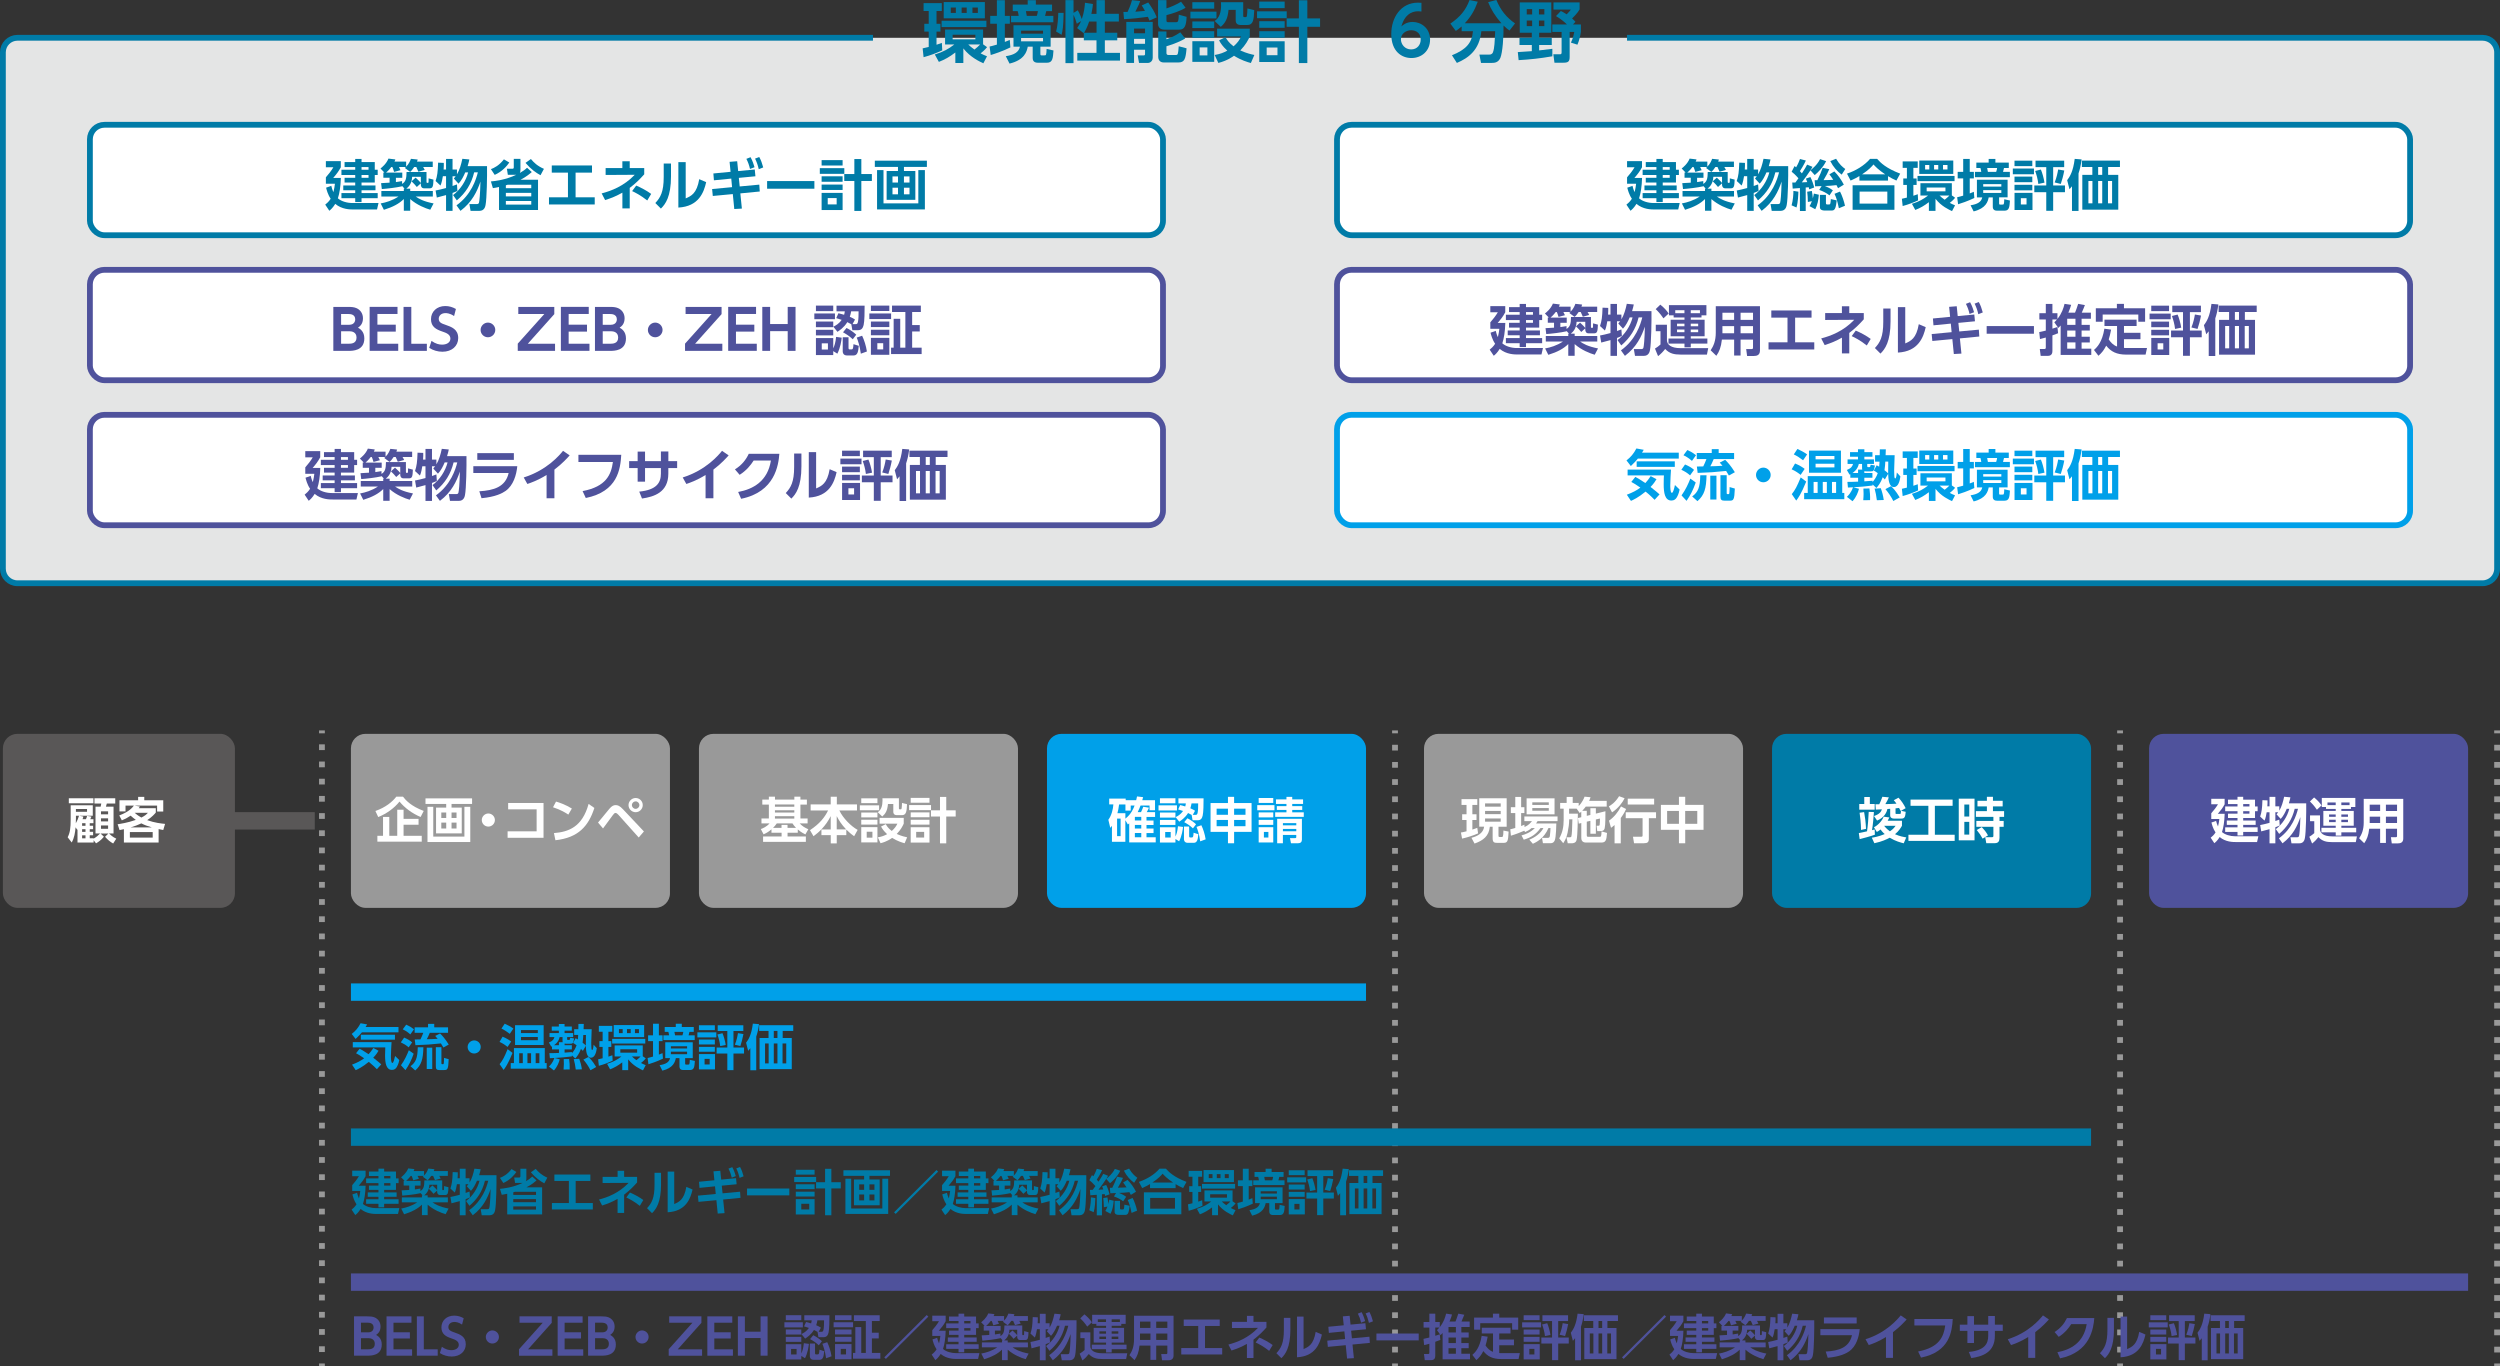 <?xml version="1.0" encoding="UTF-8"?>
<svg id="_レイヤー_2" data-name="レイヤー 2" xmlns="http://www.w3.org/2000/svg" viewBox="0 0 862 471.13">
  <rect x="0" y="0" width="862" height="471.13" fill="#333333" stroke="none"/>
  <defs>
    <style>
      .cls-1, .cls-2, .cls-3, .cls-4 {
        stroke-width: 6px;
      }

      .cls-1, .cls-2, .cls-3, .cls-4, .cls-5, .cls-6, .cls-7, .cls-8, .cls-9 {
        fill: none;
        stroke-miterlimit: 10;
      }

      .cls-1, .cls-9 {
        stroke: #4f529c;
      }

      .cls-2 {
        stroke: #595757;
      }

      .cls-3, .cls-6 {
        stroke: #00a0e9;
      }

      .cls-4, .cls-7 {
        stroke: #007ba7;
      }

      .cls-5 {
        stroke-dasharray: 0 0 1.98 3.95;
      }

      .cls-5, .cls-6, .cls-7, .cls-8, .cls-9 {
        stroke-width: 2px;
      }

      .cls-5, .cls-8 {
        stroke: #999;
      }

      .cls-10 {
        fill: #4f529c;
      }

      .cls-10, .cls-11, .cls-12, .cls-13, .cls-14, .cls-15, .cls-16 {
        stroke-width: 0px;
      }

      .cls-11 {
        fill: #595757;
      }

      .cls-12 {
        fill: #999;
      }

      .cls-13 {
        fill: #00a0e9;
      }

      .cls-14 {
        fill: #fff;
      }

      .cls-15 {
        fill: #e4e5e5;
      }

      .cls-16 {
        fill: #007ba7;
      }
    </style>
  </defs>
  <g id="_1" data-name="#1">
    <g>
      <line class="cls-8" x1="861" y1="251.85" x2="861" y2="252.85"/>
      <line class="cls-5" x1="861" y1="256.8" x2="861" y2="468.16"/>
      <line class="cls-8" x1="861" y1="470.13" x2="861" y2="471.13"/>
    </g>
    <g>
      <line class="cls-8" x1="731" y1="251.85" x2="731" y2="252.85"/>
      <line class="cls-5" x1="731" y1="256.8" x2="731" y2="468.16"/>
      <line class="cls-8" x1="731" y1="470.13" x2="731" y2="471.13"/>
    </g>
    <g>
      <line class="cls-8" x1="111" y1="471.13" x2="111" y2="470.13"/>
      <line class="cls-5" x1="111" y1="466.18" x2="111" y2="254.83"/>
      <line class="cls-8" x1="111" y1="252.85" x2="111" y2="251.85"/>
    </g>
    <line class="cls-3" x1="121" y1="342.08" x2="471" y2="342.08"/>
    <line class="cls-2" x1="78.75" y1="283.03" x2="108.53" y2="283.03"/>
    <g>
      <line class="cls-8" x1="481" y1="251.85" x2="481" y2="252.85"/>
      <line class="cls-5" x1="481" y1="256.8" x2="481" y2="468.16"/>
      <line class="cls-8" x1="481" y1="470.13" x2="481" y2="471.13"/>
    </g>
    <g>
      <path class="cls-15" d="m561,13.03h295c2.75,0,5,2.25,5,5v178.07c0,2.75-2.25,5-5,5H6c-2.75,0-5-2.25-5-5V18.03c0-2.75,2.25-5,5-5h295"/>
      <path class="cls-7" d="m561,13.03h295c2.75,0,5,2.25,5,5v178.07c0,2.75-2.25,5-5,5H6c-2.75,0-5-2.25-5-5V18.03c0-2.75,2.25-5,5-5h295"/>
    </g>
    <g>
      <g>
        <rect class="cls-14" x="31" y="43.03" width="370" height="38.07" rx="5" ry="5"/>
        <rect class="cls-7" x="31" y="43.03" width="370" height="38.07" rx="5" ry="5"/>
      </g>
      <g>
        <path class="cls-16" d="m130.51,69.99l-.51,2.24h-8.13c-1.12,0-3.99,0-6.27-1.94-.84,1.37-1.58,2-2.05,2.38l-1.41-2.11c.51-.42,1.23-1.01,1.88-2.03-1.01-1.46-1.42-3.17-1.58-3.82l1.79-.63c.15.59.34,1.35.74,2.17.3-1.18.42-2.17.51-2.89h-3.12v-2.22c.78-.86,1.96-2.36,2.58-3.46h-2.58v-2.13h5.15v2.13c-.78,1.44-1.42,2.28-2.62,3.67h2.64c-.08,2.96-.48,5.39-1.03,7.03,1.16,1.04,3.17,1.62,4.98,1.62h9.02Zm-5.85-14.1h4.56v2.64h1.01v1.82h-1.01v2.6h-4.56v.99h4.81v1.67h-4.81v.95h5.57v1.77h-5.57v1.35h-2.18v-1.35h-4.75v-1.77h4.75v-.95h-4.12v-1.67h4.12v-.99h-3.67v-1.65h3.67v-.95h-4.75v-1.82h4.75v-.93h-3.67v-1.71h3.67v-1.1h2.18v1.1Zm2.41,1.71h-2.41v.93h2.41v-.93Zm0,2.75h-2.41v.95h2.41v-.95Z"/>
        <path class="cls-16" d="m138.64,64.12v.11c-2.09.48-5.28.84-6.99.95l-.25-2.03c.42-.02,1.46-.08,2.93-.17v-1.69h-2.15v-1.8h.36l-1.35-1.39c.48-.38,2.01-1.58,2.75-3.42l2.37.29c-.06.23-.11.38-.3.76h4.03v1.75c1.04-1.06,1.46-2.2,1.65-2.72l2.34.25c-.1.34-.15.49-.25.72h5.43v1.84h-3.32c.21.32.4.68.55,1.03l-2.18.61c-.19-.49-.51-1.2-.72-1.63h-.72c-.68,1.03-.95,1.29-1.39,1.69l-1.84-1.37c.23-.19.28-.25.38-.32h-2.41c.34.65.38.72.53,1.1l-2.2.59c-.36-1.14-.4-1.27-.61-1.69h-.36c-.85,1.12-1.54,1.71-1.79,1.92h5.58v1.8h-2.2v1.48c1.12-.15,1.54-.23,2.13-.34v.97c1.25-.76,1.52-1.82,1.54-4.1h6.88v3.34c0,.27.06.4.23.4.4,0,.44,0,.48-.34.02-.15.02-1.03.02-1.22l1.67.44c-.09,2.05-.13,3-1.27,3h-1.98c-.95,0-1.1-.86-1.1-1.29v-.44l-1.39,1.27c-.51-.65-1.01-1.16-1.82-1.96l1.41-1.27c1.08.99,1.46,1.42,1.8,1.84v-2.13h-3c-.08,2.32-1.25,3.53-2.01,4.1h1.35v.8h7.79v1.9h-5.93c1.12.76,2.55,1.67,6.19,2.39l-1.14,2.17c-1.61-.46-4.58-1.6-6.92-3.67v4.03h-2.2v-4.05c-1.63,1.62-3.76,2.75-6.88,3.72l-1.1-2.2c1.79-.32,4.05-.99,6.16-2.39h-5.93v-1.9h7.75v-.8h.25l-.84-.93Z"/>
        <path class="cls-16" d="m157.39,70.81c5.11-3.65,6.78-8.97,7.37-11.38h-1.27c-.99,4.08-2.98,7.12-5.98,9.67l-1.29-1.84c2.47-1.82,4.46-4.86,5.19-7.83h-.99c-.53,1.27-1.33,2.87-2.32,3.89l-1.61-1.77c.23-.25.38-.44.63-.78h-1.08v3.36c.63-.21.99-.36,1.52-.55l.15,2.24c-.4.19-.72.36-1.67.7v6.19h-2.24v-5.45c-1.65.47-2.43.67-3.19.85l-.42-2.43c.87-.17,2.15-.44,3.61-.85v-4.07h-1.1c-.11.7-.38,2.28-.82,3.21l-1.69-1.56c.59-1.82.76-3.02.87-6.33l1.96.08c.02.59.02,1.31-.06,2.3h.84v-3.67h2.24v3.67h1.52v1.65c.91-1.52,1.46-3.44,1.86-5.36l2.41.23c-.11.57-.25,1.18-.59,2.3h6.69c.06,3.21-.08,11.28-.51,13.41-.11.57-.42,2.01-2.13,2.01h-3.04l-.4-2.34h2.41c.44,0,.76-.02.89-.46.17-.61.4-2.74.51-7.29-1.16,3.4-2.85,7.03-6.88,10.09l-1.39-1.92Z"/>
        <path class="cls-16" d="m169.27,62.56c1.35-.13,4.96-.49,8.76-2.3-.11.02-.21.02-.27.02h-2.66l-.32-2.09h1.86c.3,0,.51-.08.51-.49v-2.91h2.3v3.71c0,.66-.06.89-.21,1.14,1.12-.63,1.73-1.08,2.49-1.8l1.63,1.48c-.55.47-1.8,1.6-3.89,2.66h6.04v10.43h-13.45v-7.94c-.97.19-1.37.27-2.11.4l-.68-2.3Zm0-4.24c1.23-.47,2.81-1.25,4.48-3.38l1.86,1.1c-.87,1.25-2.45,3.1-5.03,4.26l-1.31-1.98Zm5.76,5.38q-.4.13-.61.19v1.01h8.76v-1.2h-8.15Zm8.15,2.81h-8.76v1.2h8.76v-1.2Zm0,2.79h-8.76v1.24h8.76v-1.24Zm-.11-14.46c.97,1.18,2.2,2.39,4.48,3.38l-1.18,2.2c-1.58-.87-3.27-2.03-5.17-4.26l1.86-1.33Z"/>
        <path class="cls-16" d="m198.45,68.03h6.61v2.47h-15.77v-2.47h6.54v-8.51h-5.58v-2.47h13.87v2.47h-5.66v8.51Z"/>
        <path class="cls-16" d="m214.6,55.61h2.53v2.34h5v2.15c-1.58,1.77-2.93,3.12-5,4.69v7.07h-2.53v-5.43c-2.15,1.2-3.61,1.8-5.95,2.56l-1.2-2.3c3.21-.84,7.66-2.47,11.4-6.42l-10.03.06v-2.38h5.77v-2.34Zm8.57,13.51c-2.3-1.82-4.16-2.74-5.21-3.23l1.41-1.9c1.71.72,3.7,1.8,5.15,2.87l-1.35,2.26Z"/>
        <path class="cls-16" d="m231.36,60.79c0,7.07-1.94,9.63-3.48,11.13l-1.92-1.92c1.77-1.9,2.89-3.82,2.89-9v-4.62h2.51v4.41Zm5.07,7.62c1.9-.84,3.82-1.67,4.67-6.63l2.39,1.03c-.78,3.42-2.49,8.38-9.59,8.76v-15.67h2.53v12.52Z"/>
        <path class="cls-16" d="m255.05,64.29l6.76-.63.15,2.37-6.69.65.53,5.24-2.62.15-.51-5.15-6.9.65-.23-2.39,6.88-.65-.28-2.95-5.98.59-.19-2.36,5.93-.57-.34-3.44,2.62-.21.34,3.4,5.72-.55.23,2.34-5.72.55.3,2.94Zm3.74-10.09c.7,1.24,1.12,2.62,1.37,3.46l-1.56.59c-.32-1.39-.65-2.28-1.25-3.48l1.44-.57Zm3-.06c.67,1.22.93,2.05,1.37,3.59l-1.54.61c-.34-1.46-.65-2.36-1.27-3.65l1.44-.55Z"/>
        <path class="cls-16" d="m280.8,62.43v2.64h-16.3v-2.64h16.3Z"/>
        <path class="cls-16" d="m291.12,57.98v1.96h-8.45v-1.96h8.45Zm-.59-2.77v1.86h-7.24v-1.86h7.24Zm0,5.58v1.88h-7.24v-1.88h7.24Zm0,2.85v1.86h-7.24v-1.86h7.24Zm0,2.87v5.91h-7.24v-5.91h7.24Zm-2.05,1.79h-3.08v2.18h3.08v-2.18Zm6.1,4.43v-10.33h-3.48v-2.39h3.48v-5.17h2.41v5.17h3.63v2.39h-3.63v10.33h-2.41Z"/>
        <path class="cls-16" d="m319.6,57.55h-7.92v1.41h3.93v9.94h-9.9v-9.94h3.91v-1.41h-7.98v-2.15h17.95v2.15Zm-14.97,1.1v11.47h12.01v-11.47h2.26v13.56h-16.49v-13.56h2.22Zm5,2.18h-1.9v2.11h1.9v-2.11Zm0,3.89h-1.9v2.28h1.9v-2.28Zm3.97-3.89h-1.92v2.11h1.92v-2.11Zm0,3.89h-1.92v2.28h1.92v-2.28Z"/>
      </g>
    </g>
    <g>
      <g>
        <rect class="cls-14" x="461" y="43.03" width="370" height="38.07" rx="5" ry="5"/>
        <rect class="cls-7" x="461" y="43.03" width="370" height="38.07" rx="5" ry="5"/>
      </g>
      <g>
        <path class="cls-16" d="m579.16,69.99l-.51,2.24h-8.13c-1.12,0-3.99,0-6.27-1.94-.84,1.37-1.58,2-2.05,2.38l-1.41-2.11c.51-.42,1.23-1.01,1.88-2.03-1.01-1.46-1.42-3.17-1.58-3.82l1.79-.63c.15.59.34,1.35.74,2.17.3-1.18.42-2.17.51-2.89h-3.12v-2.22c.78-.86,1.96-2.36,2.58-3.46h-2.58v-2.13h5.15v2.13c-.78,1.44-1.42,2.28-2.62,3.67h2.64c-.08,2.96-.48,5.39-1.03,7.03,1.16,1.04,3.17,1.62,4.98,1.62h9.02Zm-5.85-14.1h4.56v2.64h1.01v1.82h-1.01v2.6h-4.56v.99h4.81v1.67h-4.81v.95h5.57v1.77h-5.57v1.35h-2.18v-1.35h-4.75v-1.77h4.75v-.95h-4.12v-1.67h4.12v-.99h-3.67v-1.65h3.67v-.95h-4.75v-1.82h4.75v-.93h-3.67v-1.71h3.67v-1.1h2.18v1.1Zm2.41,1.71h-2.41v.93h2.41v-.93Zm0,2.75h-2.41v.95h2.41v-.95Z"/>
        <path class="cls-16" d="m587.29,64.12v.11c-2.09.48-5.28.84-6.99.95l-.25-2.03c.42-.02,1.46-.08,2.93-.17v-1.69h-2.15v-1.8h.36l-1.35-1.39c.48-.38,2.01-1.58,2.75-3.42l2.37.29c-.06.23-.11.38-.3.76h4.03v1.75c1.04-1.06,1.46-2.2,1.65-2.72l2.34.25c-.1.34-.15.49-.25.72h5.43v1.84h-3.32c.21.32.4.68.55,1.03l-2.18.61c-.19-.49-.51-1.2-.72-1.63h-.72c-.68,1.03-.95,1.29-1.39,1.69l-1.84-1.37c.23-.19.28-.25.38-.32h-2.41c.34.65.38.72.53,1.1l-2.2.59c-.36-1.14-.4-1.27-.61-1.69h-.36c-.85,1.12-1.54,1.71-1.79,1.92h5.58v1.8h-2.2v1.48c1.12-.15,1.54-.23,2.13-.34v.97c1.25-.76,1.52-1.82,1.54-4.1h6.88v3.34c0,.27.06.4.23.4.4,0,.44,0,.48-.34.02-.15.02-1.03.02-1.22l1.67.44c-.09,2.05-.13,3-1.27,3h-1.98c-.95,0-1.1-.86-1.1-1.29v-.44l-1.39,1.27c-.51-.65-1.01-1.16-1.82-1.96l1.41-1.27c1.08.99,1.46,1.42,1.8,1.84v-2.13h-3c-.08,2.32-1.25,3.53-2.01,4.1h1.35v.8h7.79v1.9h-5.93c1.12.76,2.55,1.67,6.19,2.39l-1.14,2.17c-1.61-.46-4.58-1.6-6.92-3.67v4.03h-2.2v-4.05c-1.63,1.62-3.76,2.75-6.88,3.72l-1.1-2.2c1.79-.32,4.05-.99,6.16-2.39h-5.93v-1.9h7.75v-.8h.25l-.84-.93Z"/>
        <path class="cls-16" d="m606.04,70.81c5.11-3.65,6.78-8.97,7.37-11.38h-1.27c-.99,4.08-2.98,7.12-5.98,9.67l-1.29-1.84c2.47-1.82,4.46-4.86,5.19-7.83h-.99c-.53,1.27-1.33,2.87-2.32,3.89l-1.62-1.77c.23-.25.38-.44.63-.78h-1.08v3.36c.63-.21.99-.36,1.52-.55l.15,2.24c-.4.19-.72.36-1.67.7v6.19h-2.24v-5.45c-1.65.47-2.43.67-3.19.85l-.42-2.43c.87-.17,2.15-.44,3.61-.85v-4.07h-1.1c-.11.7-.38,2.28-.82,3.21l-1.69-1.56c.59-1.82.76-3.02.87-6.33l1.96.08c.02.59.02,1.31-.06,2.3h.84v-3.67h2.24v3.67h1.52v1.65c.91-1.52,1.46-3.44,1.86-5.36l2.41.23c-.11.57-.25,1.18-.59,2.3h6.69c.06,3.21-.08,11.28-.51,13.41-.11.57-.42,2.01-2.13,2.01h-3.04l-.4-2.34h2.41c.44,0,.76-.02.89-.46.17-.61.4-2.74.51-7.29-1.16,3.4-2.85,7.03-6.88,10.09l-1.39-1.92Z"/>
        <path class="cls-16" d="m620.08,66.09c-.02.97-.11,3.65-.65,5.45l-1.69-.74c.49-1.67.63-3.76.63-4.98l1.71.27Zm.02-4.62c-1.08-1.24-1.79-1.82-2.34-2.26l1.01-1.96c.23.17.32.23.53.44.76-1.29,1.1-2.26,1.33-2.87l2.03.53c-.65,1.48-1.84,3.34-2.05,3.65.19.21.46.53.68.78,1.06-1.61,1.48-2.39,1.8-3.02l1.86.76c-.23.4-.4.68-.7,1.18.72-.59,2.34-1.86,3.31-3.84l2.09.7c-1.03,2.15-2.74,3.82-3.93,4.81l-1.48-1.65c-.67,1.04-2.07,3.02-2.98,4.16,1.14-.06,1.6-.08,1.88-.09-.21-.61-.3-.84-.46-1.2l1.54-.55c.59,1.08,1.14,2.81,1.31,3.61l-1.71.63c-.08-.36-.11-.49-.17-.72l-1.04.09v8.11h-2v-7.92c-1.86.15-2.07.17-2.49.19l-.15-2.09c.74.02.82.02,1.08,0l1.04-1.46Zm3.82,9.59c.27-.42.49-.8.82-1.69l-1.39.27c.02-1.04-.13-2.85-.23-3.53l1.6-.27c.17.84.29,1.71.34,2.55.15-.55.25-.97.36-1.65l1.71.4c-.13,1.71-.42,3.46-1.22,5.01l-2-1.08Zm4.16-6.9c-1.65.08-1.84.09-2.24.09l-.15-2.11h.93c.93-1.86,1.37-2.93,1.84-4.27l2.28.46c-.55,1.29-.97,2.05-1.98,3.78,1.1-.02,1.84-.02,3.34-.11-.74-1.14-.97-1.42-1.33-1.88l1.71-1.01c1.33,1.33,2.43,2.91,3.27,4.56l-1.99,1.22c-.21-.44-.32-.68-.55-1.06-1.73.21-2.53.25-3.99.3,1.73.74,2.26,1.12,2.75,1.48l-1.16,1.75c-.91-.72-2.18-1.41-3.55-1.88l.82-1.31Zm1.5,3.02v2.85c0,.21,0,.46.38.46h.7c.36,0,.51,0,.61-1.84l2.03.44c-.27,2.11-.44,3.5-1.62,3.5h-2.62c-.65,0-1.56-.21-1.56-1.14v-4.26h2.07Zm5.43-6.97c-1.52-1.1-2.89-2.6-3.93-4.67l2-.8c1.18,1.98,2.2,2.83,3.17,3.53l-1.23,1.94Zm-.57,5.85c.68,1.27,1.41,3.4,1.71,4.88l-2.11.87c-.49-2.34-.82-3.55-1.5-4.98l1.9-.78Z"/>
        <path class="cls-16" d="m653.88,62.26c-1.18-.53-1.88-.91-2.89-1.52v1.54h-9.86v-1.58c-1.06.63-1.77,1.01-3.04,1.56l-1.25-2.39c2.93-.97,6-2.77,7.96-5.09h2.43c1.18,1.33,3.1,3.25,7.96,5.09l-1.31,2.39Zm-.68,1.63v8.45h-14.42v-8.45h14.42Zm-2.45,2.17h-9.56v4.14h9.56v-4.14Zm-.74-5.95c-2.41-1.61-3.42-2.74-4.03-3.4-.57.67-1.52,1.79-3.93,3.4h7.96Z"/>
        <path class="cls-16" d="m655.77,68.53c.59-.13.97-.21,1.73-.4v-4.37h-1.25v-2.22h1.25v-3.65h-1.46v-2.24h5.19v2.24h-1.5v3.65h1.12v2.22h-1.12v3.74c.74-.23,1.1-.36,1.52-.53l.11,2.13c-1.48.68-3.42,1.44-5.32,1.94l-.27-2.51Zm17.21-1.16l1.14.82c-.23.28-.65.84-1.84,1.77.51.27.97.49,1.82.84l-1.04,1.99c-.95-.44-3.71-1.67-5.7-4.24v4.16h-2.28v-3c-1.71,1.29-2.92,1.98-4.69,2.68l-1.16-2.11c2.49-.78,3.93-1.6,5.55-2.85h-2.62v-4.26h10.83v4.2Zm.95-6.71v1.8h-12.77v-1.8h12.77Zm-.44-5.32v4.64h-11.72v-4.64h11.72Zm-9.71,1.56v1.54h1.44v-1.54h-1.44Zm.53,7.75v1.31h6.48v-1.31h-6.48Zm2.56-7.75v1.54h1.44v-1.54h-1.44Zm1.9,10.53c.38.38.87.83,1.75,1.44.67-.51,1.16-.97,1.62-1.44h-3.36Zm1.18-10.53v1.54h1.54v-1.54h-1.54Z"/>
        <path class="cls-16" d="m674.82,68.01c.53-.11.85-.19,2.09-.55v-5.95h-1.9v-2.24h1.9v-4.46h2.26v4.46h1.42v2.24h-1.42v5.19c.4-.15.68-.27,1.41-.57l.17,2.13c-2.3,1.12-4.65,1.88-5.6,2.17l-.32-2.41Zm17.4-6.06v6.1h-2.93v1.84c0,.53,0,.65.4.65h.66c.61,0,.65,0,.72-1.84l1.96.44c-.15,2.28-.27,3.5-1.86,3.5h-2.6c-1.46,0-1.46-1.03-1.46-1.48v-3.1h-1.41c-.27,1.44-.97,3.8-5.19,4.83l-1.06-2.11c2.39-.38,3.69-1.14,4.03-2.72h-1.84v-6.1h10.58Zm-10.79-5.89h4.26v-1.25h2.32v1.25h4.62v1.86h-1.65c-.19.85-.21.91-.34,1.35h2.36v1.82h-12.04v-1.82h2.18c-.04-.38-.19-1.03-.29-1.35h-1.41v-1.86Zm2.38,7.43v.85h6.25v-.85h-6.25Zm0,2.07v.97h6.25v-.97h-6.25Zm1.37-7.64c.06.25.23,1.23.25,1.35h2.85c.21-.49.28-1.16.32-1.35h-3.42Z"/>
        <path class="cls-16" d="m701.31,58.12v1.96h-7.29v-1.96h7.29Zm-.57-2.72v1.88h-6.14v-1.88h6.14Zm0,5.49v1.92h-6.14v-1.92h6.14Zm0,2.83v1.9h-6.14v-1.9h6.14Zm.06,2.79v5.89h-6.19v-5.89h6.19Zm-2.05,1.84h-1.96v2.15h1.96v-2.15Zm6.8,4.33v-6.4h-4.12v-2.32h4.12v-6.34h-3.7v-2.22h9.88v2.22h-3.8v6.34h4.07v2.32h-4.07v6.4h-2.38Zm-2.74-9.27c-.17-1.58-.65-3.29-1.08-4.46l1.96-.49c.46,1.01,1.03,3.08,1.25,4.52l-2.13.44Zm5.64-.51c.65-1.58,1.04-3.4,1.2-4.46l2.11.36c-.32,1.75-.8,3.44-1.2,4.62l-2.11-.51Z"/>
        <path class="cls-16" d="m716.68,72.74h-2.26v-8.51c-.3.4-.44.57-.86,1.03l-.8-3.13c.93-1.23,2.05-2.96,2.6-7.35l2.38.19c-.29,2.22-.61,3.42-1.06,4.81v12.97Zm14.27-15.16h-4.07v2.72h3.5v11.99h-12.4v-11.99h3.46v-2.72h-3.61v-2.2h13.13v2.2Zm-9.48,4.83h-1.39v7.69h1.39v-7.69Zm3.38-4.83h-1.41v2.72h1.41v-2.72Zm0,4.83h-1.41v7.69h1.41v-7.69Zm3.4,0h-1.42v7.69h1.42v-7.69Z"/>
      </g>
    </g>
    <g>
      <g>
        <rect class="cls-14" x="31" y="93.03" width="370" height="38.07" rx="5" ry="5"/>
        <rect class="cls-9" x="31" y="93.03" width="370" height="38.07" rx="5" ry="5"/>
      </g>
      <g>
        <path class="cls-10" d="m119.95,105.82c1.25,0,2.09.06,2.94.42,1.37.59,2.26,1.86,2.26,3.51,0,2-1.08,2.79-1.71,3.23.68.4,2.18,1.27,2.18,3.71,0,4.29-4.1,4.29-5.45,4.29h-5.24v-15.16h5.02Zm-2.34,2.45v3.72h2.74c2.07,0,2.13-1.62,2.13-1.86,0-1.77-1.65-1.86-2.39-1.86h-2.47Zm0,5.96v4.29h2.62c.89,0,2.7-.08,2.7-2.13,0-1.94-1.69-2.17-2.39-2.17h-2.93Z"/>
        <path class="cls-10" d="m136.46,111.95v2.39h-6.33v4.18h7.18v2.45h-9.86v-15.16h9.61v2.45h-6.93v3.69h6.33Z"/>
        <path class="cls-10" d="m141.82,105.82v12.71h5.36v2.45h-8.04v-15.16h2.68Z"/>
        <path class="cls-10" d="m156.56,108.97c-1.48-1.01-2.64-1.01-2.96-1.01-1.41,0-2.32.85-2.32,1.96,0,1.27,1.03,1.63,2.26,2.05,2.18.76,4.45,1.54,4.45,4.6,0,2.7-2.15,4.71-5.43,4.71-1.61,0-3.19-.46-4.56-1.33l.78-2.41c1.44,1.03,2.66,1.29,3.65,1.29,1.56,0,2.87-.72,2.87-2.07,0-1.5-1.52-2.01-2.74-2.43-2.22-.74-3.95-1.69-3.95-4.27s1.98-4.54,4.92-4.54c1.33,0,2.51.36,3.67,1.01l-.63,2.45Z"/>
        <path class="cls-10" d="m170.77,113.76c0,1.37-1.12,2.53-2.53,2.53s-2.53-1.14-2.53-2.53,1.18-2.53,2.53-2.53,2.53,1.12,2.53,2.53Z"/>
        <path class="cls-10" d="m191.12,105.82v2.49l-9.14,10.22h9.4v2.45h-12.86v-2.49l9.16-10.22h-8.97v-2.45h12.41Z"/>
        <path class="cls-10" d="m202.4,111.95v2.39h-6.33v4.18h7.18v2.45h-9.86v-15.16h9.61v2.45h-6.93v3.69h6.33Z"/>
        <path class="cls-10" d="m210.16,105.82c1.25,0,2.09.06,2.94.42,1.37.59,2.26,1.86,2.26,3.51,0,2-1.08,2.79-1.71,3.23.68.4,2.18,1.27,2.18,3.71,0,4.29-4.1,4.29-5.45,4.29h-5.24v-15.16h5.01Zm-2.34,2.45v3.72h2.74c2.07,0,2.13-1.62,2.13-1.86,0-1.77-1.65-1.86-2.39-1.86h-2.47Zm0,5.96v4.29h2.62c.89,0,2.7-.08,2.7-2.13,0-1.94-1.69-2.17-2.39-2.17h-2.93Z"/>
        <path class="cls-10" d="m228.45,113.76c0,1.37-1.12,2.53-2.53,2.53s-2.53-1.14-2.53-2.53,1.18-2.53,2.53-2.53,2.53,1.12,2.53,2.53Z"/>
        <path class="cls-10" d="m248.8,105.82v2.49l-9.14,10.22h9.4v2.45h-12.86v-2.49l9.16-10.22h-8.97v-2.45h12.41Z"/>
        <path class="cls-10" d="m260.09,111.95v2.39h-6.33v4.18h7.18v2.45h-9.86v-15.16h9.61v2.45h-6.93v3.69h6.33Z"/>
        <path class="cls-10" d="m271.6,111.73v-5.91h2.7v15.16h-2.7v-6.8h-6.06v6.8h-2.7v-15.16h2.7v5.91h6.06Z"/>
        <path class="cls-10" d="m287.89,108.08v1.98h-7.11v-1.98h7.11Zm-.59-2.72v1.92h-5.97v-1.92h5.97Zm0,5.51v1.94h-5.97v-1.94h5.97Zm0,2.85v1.92h-5.97v-1.92h5.97Zm2.92,2.7c-.09,1.01-.46,3.48-1.5,5.53l-1.42-.89v1.37h-5.97v-5.87h5.97v3.55c.4-.78.8-2.01.99-3.95l1.94.27Zm-4.75,1.96h-2.13v2.13h2.13v-2.13Zm8.05-6.59c-.55-.32-.89-.49-1.37-.72-1.16,1.9-2.79,2.94-3.4,3.34l-1.41-1.77c.74-.36,1.88-.93,2.87-2.36-.85-.29-1.16-.38-1.88-.59l.76-1.69c.65.15.97.23,1.96.53.15-.47.19-.8.23-1.18h-2.85v-1.96h9.69c0,2.01-.02,5.38-.34,6.67-.27,1.01-.63,1.79-2.01,1.79h-1.88l-.36-2.07Zm-.95,4.5v3.65c0,.17,0,.53.32.53h.78c.4,0,.51-.32.61-1.8l1.82.57c-.17,1.79-.32,3.32-1.77,3.32h-2.3c-1.35,0-1.46-1.1-1.46-1.35v-4.92h2Zm1.46.68c-1.29-1.22-2.47-1.9-3.36-2.39l1.22-1.5c1.2.61,2.36,1.39,3.34,2.32l-1.2,1.58Zm1.06-5.21c.36,0,.61-.15.72-.74.21-.97.23-2.38.23-3.67h-2.57c-.11.65-.19,1.06-.46,1.88.97.42,1.33.63,1.8.95l-.86,1.58h1.12Zm1.73,10.2c-.4-2.89-1.03-4.58-1.42-5.57l1.86-.63c.72,1.5,1.35,3.48,1.65,5.43l-2.09.76Z"/>
        <path class="cls-10" d="m307.25,108.08v1.94h-7.5v-1.94h7.5Zm-.61-2.7v1.86h-6.35v-1.86h6.35Zm0,5.49v1.9h-6.35v-1.9h6.35Zm0,2.83v1.9h-6.35v-1.9h6.35Zm0,2.79v5.85h-6.35v-5.85h6.35Zm-2.11,1.84h-2.03v2.15h2.03v-2.15Zm5.87-8.4v9.95h1.77v-12.29h-4.6v-2.22h9.94v2.22h-3v4.5h2.62v2.2h-2.62v5.58h3.27v2.22h-10.54v-2.22h.89v-9.95h2.28Z"/>
      </g>
    </g>
    <g>
      <g>
        <rect class="cls-14" x="461" y="93.03" width="370" height="38.07" rx="5" ry="5"/>
        <rect class="cls-9" x="461" y="93.03" width="370" height="38.07" rx="5" ry="5"/>
      </g>
      <g>
        <path class="cls-10" d="m532.01,119.99l-.51,2.24h-8.13c-1.12,0-3.99,0-6.27-1.94-.84,1.37-1.58,2-2.05,2.38l-1.41-2.11c.51-.42,1.23-1.01,1.88-2.03-1.01-1.46-1.42-3.17-1.58-3.82l1.79-.63c.15.59.34,1.35.74,2.17.3-1.18.42-2.17.51-2.89h-3.12v-2.22c.78-.86,1.96-2.36,2.58-3.46h-2.58v-2.13h5.15v2.13c-.78,1.44-1.42,2.28-2.62,3.67h2.64c-.08,2.96-.48,5.39-1.03,7.03,1.16,1.04,3.17,1.62,4.98,1.62h9.02Zm-5.85-14.1h4.56v2.64h1.01v1.82h-1.01v2.6h-4.56v.99h4.81v1.67h-4.81v.95h5.57v1.77h-5.57v1.35h-2.18v-1.35h-4.75v-1.77h4.75v-.95h-4.12v-1.67h4.12v-.99h-3.67v-1.65h3.67v-.95h-4.75v-1.82h4.75v-.93h-3.67v-1.71h3.67v-1.1h2.18v1.1Zm2.41,1.71h-2.41v.93h2.41v-.93Zm0,2.75h-2.41v.95h2.41v-.95Z"/>
        <path class="cls-10" d="m540.14,114.12v.11c-2.09.48-5.28.84-6.99.95l-.25-2.03c.42-.02,1.46-.08,2.93-.17v-1.69h-2.15v-1.8h.36l-1.35-1.39c.48-.38,2.01-1.58,2.75-3.42l2.37.29c-.06.23-.11.38-.3.76h4.03v1.75c1.04-1.06,1.46-2.2,1.65-2.72l2.34.25c-.1.34-.15.49-.25.72h5.43v1.84h-3.32c.21.32.4.68.55,1.03l-2.18.61c-.19-.49-.51-1.2-.72-1.63h-.72c-.68,1.03-.95,1.29-1.39,1.69l-1.84-1.37c.23-.19.28-.25.38-.32h-2.41c.34.65.38.72.53,1.1l-2.2.59c-.36-1.14-.4-1.27-.61-1.69h-.36c-.85,1.12-1.54,1.71-1.79,1.92h5.58v1.8h-2.2v1.48c1.12-.15,1.54-.23,2.13-.34v.97c1.25-.76,1.52-1.82,1.54-4.1h6.88v3.34c0,.27.06.4.23.4.4,0,.44,0,.48-.34.02-.15.02-1.03.02-1.22l1.67.44c-.09,2.05-.13,3-1.27,3h-1.98c-.95,0-1.1-.86-1.1-1.29v-.44l-1.39,1.27c-.51-.65-1.01-1.16-1.82-1.96l1.41-1.27c1.08.99,1.46,1.42,1.8,1.84v-2.13h-3c-.08,2.32-1.25,3.53-2.01,4.1h1.35v.8h7.79v1.9h-5.93c1.12.76,2.55,1.67,6.19,2.39l-1.14,2.17c-1.61-.46-4.58-1.6-6.92-3.67v4.03h-2.2v-4.05c-1.63,1.62-3.76,2.75-6.88,3.72l-1.1-2.2c1.79-.32,4.05-.99,6.16-2.39h-5.93v-1.9h7.75v-.8h.25l-.84-.93Z"/>
        <path class="cls-10" d="m558.89,120.81c5.11-3.65,6.78-8.97,7.37-11.38h-1.27c-.99,4.08-2.98,7.12-5.98,9.67l-1.29-1.84c2.47-1.82,4.46-4.86,5.19-7.83h-.99c-.53,1.27-1.33,2.87-2.32,3.89l-1.61-1.77c.23-.25.38-.44.63-.78h-1.08v3.36c.63-.21.99-.36,1.52-.55l.15,2.24c-.4.19-.72.36-1.67.7v6.19h-2.24v-5.45c-1.65.47-2.43.67-3.19.85l-.42-2.43c.87-.17,2.15-.44,3.61-.85v-4.07h-1.1c-.11.7-.38,2.28-.82,3.21l-1.69-1.56c.59-1.82.76-3.02.87-6.33l1.96.08c.02.59.02,1.31-.06,2.3h.84v-3.67h2.24v3.67h1.52v1.65c.91-1.52,1.46-3.44,1.86-5.36l2.41.23c-.11.57-.25,1.18-.59,2.3h6.69c.06,3.21-.08,11.28-.51,13.41-.11.57-.42,2.01-2.13,2.01h-3.04l-.4-2.34h2.41c.44,0,.76-.02.89-.46.17-.61.4-2.74.51-7.29-1.16,3.4-2.85,7.03-6.88,10.09l-1.39-1.92Z"/>
        <path class="cls-10" d="m570.9,111.97h3.86v5.32c0,1.52,1.37,2.75,4.69,2.75h9.54l-.44,2.22h-9.04c-2.26,0-3.86-.34-5.36-1.94-.65.85-1.48,1.75-2.45,2.47l-1.06-2.6c.68-.4,1.31-.89,1.9-1.41v-4.58h-1.63v-2.24Zm1.58-6.93c1.56,1.27,2.28,2.2,2.87,3.06l-1.79,1.67c-1.12-1.63-1.96-2.51-2.68-3.19l1.6-1.54Zm4.58,3.69h-1.61v-3.51h12.92v3.51h-1.69v.74h-3.7v.78h4.77v5.7h-4.77v.78h5.72v1.75h-5.72v1.27h-2.17v-1.27h-5.51v-1.75h5.51v-.78h-4.77v-5.7h4.77v-.78h-3.74v-.74Zm3.74-.74v-1.03h-3.17v1.03h3.17Zm-2.56,3.61v.89h2.56v-.89h-2.56Zm0,2.03v.91h2.56v-.91h-2.56Zm4.73-5.64h3.17v-1.03h-3.17v1.03Zm0,3.61v.89h2.56v-.89h-2.56Zm0,2.03v.91h2.56v-.91h-2.56Z"/>
        <path class="cls-10" d="m606.83,120.88c0,1.54-1.04,1.86-2.07,1.86h-2.36l-.32-2.39h1.88c.25,0,.48-.04.48-.47v-2.79h-4.29v5.49h-2.22v-5.49h-4.22c-.29,2.64-.93,4.22-1.92,5.59l-1.96-1.9c1.01-1.46,1.77-3.32,1.77-6.04v-9.16h15.24v15.31Zm-8.91-13.05h-4.03v2.45h4.03v-2.45Zm0,4.62h-4.03v2.45h4.03v-2.45Zm6.52-4.62h-4.29v2.45h4.29v-2.45Zm0,4.62h-4.29v2.45h4.29v-2.45Z"/>
        <path class="cls-10" d="m618.95,118.03h6.61v2.47h-15.77v-2.47h6.54v-8.51h-5.58v-2.47h13.87v2.47h-5.66v8.51Z"/>
        <path class="cls-10" d="m635.1,105.61h2.53v2.34h5v2.15c-1.58,1.77-2.93,3.12-5,4.69v7.07h-2.53v-5.43c-2.15,1.2-3.61,1.8-5.95,2.56l-1.2-2.3c3.21-.84,7.66-2.47,11.4-6.42l-10.03.06v-2.38h5.77v-2.34Zm8.57,13.51c-2.3-1.82-4.16-2.74-5.21-3.23l1.41-1.9c1.71.72,3.7,1.8,5.15,2.87l-1.35,2.26Z"/>
        <path class="cls-10" d="m651.86,110.79c0,7.07-1.94,9.63-3.48,11.13l-1.92-1.92c1.77-1.9,2.89-3.82,2.89-9v-4.62h2.51v4.41Zm5.07,7.62c1.9-.84,3.82-1.67,4.67-6.63l2.39,1.03c-.78,3.42-2.49,8.38-9.59,8.76v-15.67h2.53v12.52Z"/>
        <path class="cls-10" d="m675.55,114.29l6.76-.63.15,2.37-6.69.65.53,5.24-2.62.15-.51-5.15-6.9.65-.23-2.39,6.88-.65-.28-2.95-5.98.59-.19-2.36,5.93-.57-.34-3.44,2.62-.21.34,3.4,5.72-.55.23,2.34-5.72.55.3,2.94Zm3.74-10.09c.7,1.24,1.12,2.62,1.37,3.46l-1.56.59c-.32-1.39-.65-2.28-1.25-3.48l1.44-.57Zm3-.06c.67,1.22.93,2.05,1.37,3.59l-1.54.61c-.34-1.46-.65-2.36-1.27-3.65l1.44-.55Z"/>
        <path class="cls-10" d="m701.3,112.43v2.64h-16.3v-2.64h16.3Z"/>
        <path class="cls-10" d="m714.14,105.09c-.23.8-.42,1.41-.97,2.72h2.3c.29-.7.74-1.9,1.08-3.04l2.32.42c-.3.82-.53,1.35-1.08,2.62h3.15v2.09h-3.21v2.11h2.83v1.96h-2.83v2.13h2.83v1.98h-2.83v2.15h3.34v2.15h-10.56v-10.14c-.34.38-.42.48-.8.84l-1.39-1.96c.36-.34.63-.59.93-.97h-1.58v3.17c.61-.19.67-.21,1.73-.57l.23,2.15c-.4.17-1.35.51-1.96.74v5.28c0,.49,0,1.79-1.6,1.79h-2.45l-.3-2.38h1.58c.29,0,.49-.06.49-.51v-3.44c-1.18.34-1.41.4-2.01.53l-.25-2.41c.74-.13,1.1-.23,2.26-.51v-3.84h-2.22v-2.15h2.22v-3.21h2.28v3.21h1.73v1.98c1.56-1.98,2.11-3.8,2.45-5.21l2.28.34Zm1.48,4.81h-2.85v2.11h2.85v-2.11Zm0,4.07h-2.85v2.13h2.85v-2.13Zm0,4.1h-2.85v2.15h2.85v-2.15Z"/>
        <path class="cls-10" d="m729.95,112.41h-4.33v-2.2h11.08v2.2h-4.35v2.34h5.68v2.2h-5.68v3.02c.34.02.46.02.8.02h7.14l-.49,2.28h-6.65c-3.31,0-5.3-1.01-6.93-3.08-.87,1.67-1.58,2.53-2.68,3.48l-1.54-2.01c1.03-.87,2.87-2.72,3.59-7.33l2.32.32c-.27,1.5-.51,2.38-.82,3.38.65.93,1.44,1.94,2.87,2.45v-7.07Zm2.39-7.64v1.52h7.29v4.65h-2.34v-2.49h-12.29v2.49h-2.36v-4.65h7.26v-1.52h2.43Z"/>
        <path class="cls-10" d="m748.46,108.12v1.96h-7.29v-1.96h7.29Zm-.57-2.72v1.88h-6.14v-1.88h6.14Zm0,5.49v1.92h-6.14v-1.92h6.14Zm0,2.83v1.9h-6.14v-1.9h6.14Zm.06,2.79v5.89h-6.19v-5.89h6.19Zm-2.05,1.84h-1.96v2.15h1.96v-2.15Zm6.8,4.33v-6.4h-4.12v-2.32h4.12v-6.34h-3.7v-2.22h9.88v2.22h-3.8v6.34h4.07v2.32h-4.07v6.4h-2.38Zm-2.74-9.27c-.17-1.58-.65-3.29-1.08-4.46l1.96-.49c.46,1.01,1.03,3.08,1.25,4.52l-2.13.44Zm5.64-.51c.65-1.58,1.04-3.4,1.2-4.46l2.11.36c-.32,1.75-.8,3.44-1.2,4.62l-2.11-.51Z"/>
        <path class="cls-10" d="m763.83,122.74h-2.26v-8.51c-.3.4-.44.57-.86,1.03l-.8-3.13c.93-1.23,2.05-2.96,2.6-7.35l2.38.19c-.29,2.22-.61,3.42-1.06,4.81v12.97Zm14.27-15.16h-4.07v2.72h3.5v11.99h-12.4v-11.99h3.46v-2.72h-3.61v-2.2h13.13v2.2Zm-9.48,4.83h-1.39v7.69h1.39v-7.69Zm3.38-4.83h-1.41v2.72h1.41v-2.72Zm0,4.83h-1.41v7.69h1.41v-7.69Zm3.4,0h-1.42v7.69h1.42v-7.69Z"/>
      </g>
    </g>
    <g>
      <g>
        <rect class="cls-14" x="31" y="143.03" width="370" height="38.07" rx="5" ry="5"/>
        <rect class="cls-9" x="31" y="143.03" width="370" height="38.07" rx="5" ry="5"/>
      </g>
      <g>
        <path class="cls-10" d="m123.41,169.99l-.51,2.24h-8.13c-1.12,0-3.99,0-6.27-1.94-.84,1.37-1.58,2-2.05,2.38l-1.41-2.11c.51-.42,1.23-1.01,1.88-2.03-1.01-1.46-1.42-3.17-1.58-3.82l1.79-.63c.15.59.34,1.35.74,2.17.3-1.18.42-2.17.51-2.89h-3.12v-2.22c.78-.86,1.96-2.36,2.58-3.46h-2.58v-2.13h5.15v2.13c-.78,1.44-1.42,2.28-2.62,3.67h2.64c-.08,2.96-.48,5.39-1.03,7.03,1.16,1.04,3.17,1.62,4.98,1.62h9.02Zm-5.85-14.1h4.56v2.64h1.01v1.82h-1.01v2.6h-4.56v.99h4.81v1.67h-4.81v.95h5.57v1.77h-5.57v1.35h-2.18v-1.35h-4.75v-1.77h4.75v-.95h-4.12v-1.67h4.12v-.99h-3.67v-1.65h3.67v-.95h-4.75v-1.82h4.75v-.93h-3.67v-1.71h3.67v-1.1h2.18v1.1Zm2.41,1.71h-2.41v.93h2.41v-.93Zm0,2.75h-2.41v.95h2.41v-.95Z"/>
        <path class="cls-10" d="m131.54,164.12v.11c-2.09.48-5.28.84-6.99.95l-.25-2.03c.42-.02,1.46-.08,2.93-.17v-1.69h-2.15v-1.8h.36l-1.35-1.39c.48-.38,2.01-1.58,2.75-3.42l2.37.29c-.06.23-.11.38-.3.76h4.03v1.75c1.04-1.06,1.46-2.2,1.65-2.72l2.34.25c-.1.34-.15.49-.25.72h5.43v1.84h-3.32c.21.32.4.68.55,1.03l-2.18.61c-.19-.49-.51-1.2-.72-1.63h-.72c-.68,1.03-.95,1.29-1.39,1.69l-1.84-1.37c.23-.19.28-.25.38-.32h-2.41c.34.65.38.72.53,1.1l-2.2.59c-.36-1.14-.4-1.27-.61-1.69h-.36c-.85,1.12-1.54,1.71-1.79,1.92h5.58v1.8h-2.2v1.48c1.12-.15,1.54-.23,2.13-.34v.97c1.25-.76,1.52-1.82,1.54-4.1h6.88v3.34c0,.27.06.4.23.4.4,0,.44,0,.48-.34.02-.15.02-1.03.02-1.22l1.67.44c-.09,2.05-.13,3-1.27,3h-1.98c-.95,0-1.1-.86-1.1-1.29v-.44l-1.39,1.27c-.51-.65-1.01-1.16-1.82-1.96l1.41-1.27c1.08.99,1.46,1.42,1.8,1.84v-2.13h-3c-.08,2.32-1.25,3.53-2.01,4.1h1.35v.8h7.79v1.9h-5.93c1.12.76,2.55,1.67,6.19,2.39l-1.14,2.17c-1.61-.46-4.58-1.6-6.92-3.67v4.03h-2.2v-4.05c-1.63,1.62-3.76,2.75-6.88,3.72l-1.1-2.2c1.79-.32,4.05-.99,6.16-2.39h-5.93v-1.9h7.75v-.8h.25l-.84-.93Z"/>
        <path class="cls-10" d="m150.3,170.81c5.11-3.65,6.78-8.97,7.37-11.38h-1.27c-.99,4.08-2.98,7.12-5.98,9.67l-1.29-1.84c2.47-1.82,4.46-4.86,5.19-7.83h-.99c-.53,1.27-1.33,2.87-2.32,3.89l-1.61-1.77c.23-.25.38-.44.63-.78h-1.08v3.36c.63-.21.99-.36,1.52-.55l.15,2.24c-.4.19-.72.36-1.67.7v6.19h-2.24v-5.45c-1.65.47-2.43.67-3.19.85l-.42-2.43c.87-.17,2.15-.44,3.61-.85v-4.07h-1.1c-.11.7-.38,2.28-.82,3.21l-1.69-1.56c.59-1.82.76-3.02.87-6.33l1.96.08c.02.59.02,1.31-.06,2.3h.84v-3.67h2.24v3.67h1.52v1.65c.91-1.52,1.46-3.44,1.86-5.36l2.41.23c-.11.57-.25,1.18-.59,2.3h6.69c.06,3.21-.08,11.28-.51,13.41-.11.57-.42,2.01-2.13,2.01h-3.04l-.4-2.34h2.41c.44,0,.76-.02.89-.46.17-.61.4-2.74.51-7.29-1.16,3.4-2.85,7.03-6.88,10.09l-1.39-1.92Z"/>
        <path class="cls-10" d="m178.36,160.74c-.29,3.04-1.35,6.63-4.03,8.53-1.14.8-3.44,2.05-8.3,2.51l-.76-2.39c4.96-.29,9.04-1.48,10.11-6.31h-12.18v-2.34h15.16Zm-1.18-4.5v2.32h-12.61v-2.32h12.61Z"/>
        <path class="cls-10" d="m191.16,171.81h-2.7v-8.04c-3.06,1.9-5.57,2.75-6.63,3.1l-1.25-2.24c8.07-2.53,12.41-7.77,13.56-9.19l2.28,1.58c-.74.82-2.55,2.85-5.26,4.9v9.9Z"/>
        <path class="cls-10" d="m214.21,156.82c-.3,4.9-1.2,12.65-12.23,14.89l-1.1-2.38c8.17-1.54,9.86-5.72,10.45-10.03h-11.89v-2.49h14.78Z"/>
        <path class="cls-10" d="m233.48,159.01v2.39h-3.04v1.92c0,6.46-4.96,7.98-9.08,8.57l-.95-2.38c6.02-.59,7.47-3.1,7.47-6.21v-1.9h-5.47v4.67h-2.55v-4.67h-2.93v-2.39h2.93v-3.29h2.55v3.29h5.47v-3.34h2.57v3.34h3.04Z"/>
        <path class="cls-10" d="m245.98,171.81h-2.7v-8.04c-3.06,1.9-5.57,2.75-6.63,3.1l-1.25-2.24c8.07-2.53,12.41-7.77,13.56-9.19l2.28,1.58c-.74.82-2.55,2.85-5.26,4.9v9.9Z"/>
        <path class="cls-10" d="m254.53,169.63c5.17-.95,10.16-3.72,11.28-10.83h-5.95c-1.03,1.61-2.47,3.42-4.83,4.92l-1.62-1.88c2.36-1.46,3.8-3.31,4.77-5.38h10.54c-.3,3.82-1.46,13.17-13.18,15.52l-1.03-2.36Z"/>
        <path class="cls-10" d="m276.33,160.79c0,7.07-1.94,9.63-3.48,11.13l-1.92-1.92c1.77-1.9,2.89-3.82,2.89-9v-4.62h2.51v4.41Zm5.07,7.62c1.9-.84,3.82-1.67,4.67-6.63l2.39,1.03c-.78,3.42-2.49,8.38-9.59,8.76v-15.67h2.53v12.52Z"/>
        <path class="cls-10" d="m297.05,158.12v1.96h-7.29v-1.96h7.29Zm-.57-2.72v1.88h-6.14v-1.88h6.14Zm0,5.49v1.92h-6.14v-1.92h6.14Zm0,2.83v1.9h-6.14v-1.9h6.14Zm.06,2.79v5.89h-6.19v-5.89h6.19Zm-2.05,1.84h-1.96v2.15h1.96v-2.15Zm6.8,4.33v-6.4h-4.12v-2.32h4.12v-6.34h-3.7v-2.22h9.88v2.22h-3.8v6.34h4.07v2.32h-4.07v6.4h-2.38Zm-2.74-9.27c-.17-1.58-.65-3.29-1.08-4.46l1.96-.49c.46,1.01,1.03,3.08,1.25,4.52l-2.13.44Zm5.64-.51c.65-1.58,1.04-3.4,1.2-4.46l2.11.36c-.32,1.75-.8,3.44-1.2,4.62l-2.11-.51Z"/>
        <path class="cls-10" d="m312.43,172.74h-2.26v-8.51c-.3.4-.44.57-.86,1.03l-.8-3.13c.93-1.23,2.05-2.96,2.6-7.35l2.38.19c-.29,2.22-.61,3.42-1.06,4.81v12.97Zm14.27-15.16h-4.07v2.72h3.5v11.99h-12.41v-11.99h3.46v-2.72h-3.61v-2.2h13.13v2.2Zm-9.48,4.83h-1.39v7.69h1.39v-7.69Zm3.38-4.83h-1.41v2.72h1.41v-2.72Zm0,4.83h-1.41v7.69h1.41v-7.69Zm3.4,0h-1.42v7.69h1.42v-7.69Z"/>
      </g>
    </g>
    <g>
      <g>
        <rect class="cls-14" x="461" y="143.03" width="370" height="38.07" rx="5" ry="5"/>
        <rect class="cls-6" x="461" y="143.03" width="370" height="38.07" rx="5" ry="5"/>
      </g>
      <g>
        <path class="cls-13" d="m564.74,158.12c-.49.61-1.08,1.29-2.43,2.57l-1.5-1.94c1.52-1.18,2.45-2.28,3.42-4.12l2.53.46c-.28.47-.36.61-.59.99h12.67v2.05h-14.1Zm5.76,14.21c-.51-.51-1.52-1.56-3.1-2.83-2.55,2.09-4.22,2.83-5.05,3.21l-1.42-2.13c1.98-.76,3.4-1.48,4.67-2.45-1.35-.97-2.36-1.54-3.13-1.96l1.39-1.73c.53.27,1.41.72,3.46,2.11.68-.74,1.18-1.39,1.84-2.39l2,1.06c-.38.63-.93,1.54-2.05,2.68,1.69,1.31,2.56,2.07,3.1,2.56l-1.69,1.86Zm-9.29-10.41h14.95c-.08,1.1-.25,3.91-.25,5.47,0,.53,0,2.54.55,2.54.46,0,.82-1.6,1.06-2.7l1.61,1.58c-.3,1.54-.82,2.43-1.01,2.74-.32.51-.82,1.04-1.82,1.04-2.28,0-2.66-2.72-2.66-5.62,0-1.41.04-2.49.08-3.04h-12.52v-2.01Zm16.26-2.85v1.9h-13.15v-1.9h13.15Z"/>
        <path class="cls-13" d="m581,160.15c1.39.59,2.32,1.14,3.1,1.86l-1.37,1.9c-1.08-.95-1.61-1.24-3-1.94l1.27-1.82Zm3.69,6.21c-.89,2.55-1.8,4.35-3.17,6.33l-1.73-1.88c1.44-1.99,2.37-4.08,3.04-5.79l1.86,1.35Zm-2.89-11.19c1.31.61,1.73.82,2.98,1.79l-1.39,1.96c-1.29-1.16-2.38-1.69-2.93-1.96l1.33-1.79Zm6.61,8.7c-.1,4.58-.72,6.82-3.13,8.93l-1.82-1.63c2.01-1.46,2.74-3.1,2.79-7.29h2.17Zm7.71.09c-.23-.44-.48-.85-.95-1.58-4.16.44-5.41.51-9.82.68l-.27-2.2c.25,0,1.84-.04,2.2-.04.38-.78.78-1.65,1.1-2.54h-3.34v-2.09h5.17v-1.33h2.39v1.33h5.32v2.09h-7.03c-.4,1.06-1.01,2.18-1.18,2.49.57,0,2.83-.06,4.2-.17-.48-.59-.63-.76-.95-1.1l1.88-.95c.99.97,1.98,2.09,3.34,4.27l-2.07,1.14Zm-4.29.06v8.23h-2.13v-8.23h2.13Zm3.53-.17v6.04c0,.49.04.49.61.49.27,0,.3-.17.32-.46.04-.38.08-.97.08-1.98l1.8.51c-.15,4.03-.48,4.18-1.82,4.18h-1.75c-1.08,0-1.39-.36-1.39-1.46v-7.33h2.15Z"/>
        <path class="cls-13" d="m610.53,163.76c0,1.37-1.12,2.53-2.53,2.53s-2.53-1.14-2.53-2.53,1.18-2.53,2.53-2.53,2.53,1.12,2.53,2.53Z"/>
        <path class="cls-13" d="m620.86,163.74c-.7-.57-1.71-1.31-3.1-1.92l1.18-2.01c1.73.72,2.6,1.33,3.31,1.86l-1.39,2.07Zm-3.06,6.65c1.2-1.52,1.8-2.64,3.08-5.78l1.9,1.44c-1.77,4.37-2.81,5.74-3.44,6.55l-1.54-2.22Zm3.91-11.68c-.95-.76-2.17-1.54-3.21-2.03l1.25-1.88c.74.3,2.47,1.2,3.34,1.88l-1.39,2.03Zm13.49,5.47v5.79h.72v2.15h-13.85v-2.15h1.24v-5.79h11.89Zm-.44-1.18h-11.02v-7.64h11.02v7.64Zm-8.04,3.17h-1.39v3.8h1.39v-3.8Zm5.79-7.79v-1.14h-6.5v1.14h6.5Zm-6.5,1.52v1.25h6.5v-1.25h-6.5Zm3.89,6.27h-1.41v3.8h1.41v-3.8Zm3.19,0h-1.42v3.8h1.42v-3.8Z"/>
        <path class="cls-13" d="m645.66,167.01v.4c-2.2.3-4.43.47-6.65.61l1.96.51c-.28,1.14-.89,2.85-2.22,4.29l-1.94-1.5c.48-.46,1.44-1.39,2.11-3.3-.57.04-.99.06-1.75.08l-.19-1.94c.86,0,1.75,0,3.69-.09v-1.35h-2.68v-1.18c-.08.04-.11.04-.27.11l-.93-1.6c1.54-.63,1.92-1.29,2.13-2.09h-1.88v-1.56h3.59v-.91h-2.74v-1.6h2.74v-.99h2.2v.99h2.79v1.6h-2.79v.91h3.31v1.56h-2.32v.63c0,.36.02.48.38.48h.32c.32,0,.34-.1.49-.84l1.48.29c-.38,1.84-.49,2.01-1.39,2.01h-1.71c-.23,0-.32,0-.57-.06v.63h2.79v1.62h-2.79v1.25c1.6-.1,2.22-.15,2.83-.21v.44c.68-.76,1.37-1.79,1.8-3.06-.63-.47-.97-.67-1.35-.89l.97-1.82c.42.23.61.32.86.48.08-.87.11-1.35.13-1.73h-1.54v-2.22h1.6c.02-.93.02-1.41.04-2.03h2.07c0,.23-.08,1.65-.08,2.03h3.12c-.13,3.38-.17,4.16-.17,5.22,0,1.22.08,2.07.09,2.3.06.47.25.49.29.49.36,0,.49-1.46.55-2.05l1.22,1.35c-.15,1.23-.61,3.67-2.24,3.67-1.79,0-1.9-2.91-1.98-4.58l-1.14,1.96c-.27-.32-.34-.38-.72-.76-.72,1.96-1.6,3-2.18,3.7l-1.33-1.23Zm-5-3.91v-1.18h1.46c-.08-.21-.08-.32-.08-.55v-1.41h-1.12c-.4,1.98-1.94,2.98-2.19,3.13h1.92Zm1.79,9.37c.06-.74.11-1.5.11-2.19,0-.13-.04-1.52-.06-1.82l2.09-.04c.15,1.06.27,2.74.21,4.03l-2.36.02Zm4.69,0c-.21-1.62-.4-2.66-.78-4.01l2.13-.13c.44,1.14.82,2.6,1.03,4.07l-2.37.08Zm2.91-13.3c-.04.8-.08,1.6-.27,2.96.82.63,1.08.91,1.25,1.12-.02-.86-.02-1.42.04-4.08h-1.03Zm2.77,13.58c-.89-1.73-1.71-2.89-2.74-4.1l1.92-1.01c.72.63,1.52,1.41,3.02,3.86l-2.2,1.25Z"/>
        <path class="cls-13" d="m655.77,168.53c.59-.13.97-.21,1.73-.4v-4.37h-1.25v-2.22h1.25v-3.65h-1.46v-2.24h5.19v2.24h-1.5v3.65h1.12v2.22h-1.12v3.74c.74-.23,1.1-.36,1.52-.53l.11,2.13c-1.48.68-3.42,1.44-5.32,1.94l-.27-2.51Zm17.21-1.16l1.14.82c-.23.28-.65.84-1.84,1.77.51.27.97.49,1.82.84l-1.04,1.99c-.95-.44-3.71-1.67-5.7-4.24v4.16h-2.28v-3c-1.71,1.29-2.92,1.98-4.69,2.68l-1.16-2.11c2.49-.78,3.93-1.6,5.55-2.85h-2.62v-4.26h10.83v4.2Zm.95-6.71v1.8h-12.77v-1.8h12.77Zm-.44-5.32v4.64h-11.72v-4.64h11.72Zm-9.71,1.56v1.54h1.44v-1.54h-1.44Zm.53,7.75v1.31h6.48v-1.31h-6.48Zm2.56-7.75v1.54h1.44v-1.54h-1.44Zm1.9,10.53c.38.38.87.83,1.75,1.44.67-.51,1.16-.97,1.62-1.44h-3.36Zm1.18-10.53v1.54h1.54v-1.54h-1.54Z"/>
        <path class="cls-13" d="m674.82,168.01c.53-.11.85-.19,2.09-.55v-5.95h-1.9v-2.24h1.9v-4.46h2.26v4.46h1.42v2.24h-1.42v5.19c.4-.15.68-.27,1.41-.57l.17,2.13c-2.3,1.12-4.65,1.88-5.6,2.17l-.32-2.41Zm17.4-6.06v6.1h-2.93v1.84c0,.53,0,.65.4.65h.66c.61,0,.65,0,.72-1.84l1.96.44c-.15,2.28-.27,3.5-1.86,3.5h-2.6c-1.46,0-1.46-1.03-1.46-1.48v-3.1h-1.41c-.27,1.44-.97,3.8-5.19,4.83l-1.06-2.11c2.39-.38,3.69-1.14,4.03-2.72h-1.84v-6.1h10.58Zm-10.79-5.89h4.26v-1.25h2.32v1.25h4.62v1.86h-1.65c-.19.85-.21.91-.34,1.35h2.36v1.82h-12.04v-1.82h2.18c-.04-.38-.19-1.03-.29-1.35h-1.41v-1.86Zm2.38,7.43v.85h6.25v-.85h-6.25Zm0,2.07v.97h6.25v-.97h-6.25Zm1.37-7.64c.06.25.23,1.23.25,1.35h2.85c.21-.49.28-1.16.32-1.35h-3.42Z"/>
        <path class="cls-13" d="m701.31,158.12v1.96h-7.29v-1.96h7.29Zm-.57-2.72v1.88h-6.14v-1.88h6.14Zm0,5.49v1.92h-6.14v-1.92h6.14Zm0,2.83v1.9h-6.14v-1.9h6.14Zm.06,2.79v5.89h-6.19v-5.89h6.19Zm-2.05,1.84h-1.96v2.15h1.96v-2.15Zm6.8,4.33v-6.4h-4.12v-2.32h4.12v-6.34h-3.7v-2.22h9.88v2.22h-3.8v6.34h4.07v2.32h-4.07v6.4h-2.38Zm-2.74-9.27c-.17-1.58-.65-3.29-1.08-4.46l1.96-.49c.46,1.01,1.03,3.08,1.25,4.52l-2.13.44Zm5.64-.51c.65-1.58,1.04-3.4,1.2-4.46l2.11.36c-.32,1.75-.8,3.44-1.2,4.62l-2.11-.51Z"/>
        <path class="cls-13" d="m716.68,172.74h-2.26v-8.51c-.3.4-.44.57-.86,1.03l-.8-3.13c.93-1.23,2.05-2.96,2.6-7.35l2.38.19c-.29,2.22-.61,3.42-1.06,4.81v12.97Zm14.27-15.16h-4.07v2.72h3.5v11.99h-12.4v-11.99h3.46v-2.72h-3.61v-2.2h13.13v2.2Zm-9.48,4.83h-1.39v7.69h1.39v-7.69Zm3.38-4.83h-1.41v2.72h1.41v-2.72Zm0,4.83h-1.41v7.69h1.41v-7.69Zm3.4,0h-1.42v7.69h1.42v-7.69Z"/>
      </g>
    </g>
    <rect class="cls-11" x="1" y="253.03" width="80" height="60" rx="5" ry="5"/>
    <g>
      <path class="cls-14" d="m29.63,282.46c.22-.49.25-.61.41-1.14l1.5.25c-.1.22-.27.61-.41.88h1.09v1.38h-1.28v.88h1.16v1.19h-1.16v.9h1.16v1.21h-1.16v1.02h1.34v.14c1.04-.63,1.56-1.09,2.23-1.79h-1.58v-9.23h1.77c.1-.37.15-.58.22-1.09h-2.35v-1.82h7.17v1.82h-2.91c-.07.36-.19.76-.31,1.09h2.63v9.23h-1.58c.46.44,1.27,1.22,2.52,1.79l-1.07,1.67c-1.14-.65-1.75-1.16-2.8-2.31l1.16-1.14h-2.72l1.17,1.11c-.97,1.16-1.77,1.73-2.72,2.29l-.83-1.09v.8h-5.56v-4.54c-.03.05-.05.07-.1.14l-.56-.85c-.17,1.84-.42,3.64-1.34,5.24l-1.39-1.8c.8-1.56,1.04-3.14,1.04-6.24v-4.79h7.62v3.6h-4.71l1.46.29c-.1.39-.15.56-.27.92h1.17Zm2.58-7.22v1.73h-8.48v-1.73h8.48Zm-6.04,7.26c0,.49-.02.7-.03,1.36.44-.73.8-1.58,1.11-2.6h-1.07v1.24Zm3.84-3.55h-3.84v.97h3.84v-.97Zm-.53,4.9h-1.17v.88h1.17v-.88Zm0,2.07h-1.17v.9h1.17v-.9Zm0,2.11h-1.17v1.02h1.17v-1.02Zm7.79-8.29h-2.45v1.04h2.45v-1.04Zm0,2.43h-2.45v1.05h2.45v-1.05Zm0,2.45h-2.45v1.16h2.45v-1.16Z"/>
      <path class="cls-14" d="m56.29,286.19c-.95-.19-1.17-.22-1.6-.32v4.64h-11.97v-4.61c-.42.08-1.16.25-1.5.32l-.66-2.02c.83-.12,3.42-.49,6.27-1.5-.63-.46-1.04-.78-1.79-1.46-.87.58-1.56,1-3.04,1.62l-.88-1.7c3.47-1.29,4.59-2.79,5.05-3.38h-2.89v1.99h-2.09v-3.84h6.44v-1.17h2.12v1.17h6.54v3.89h-2.12v-2.04h-7.75l1.84.32c-.1.15-.34.46-.42.56h5.88v1.51c-.37.46-1.22,1.48-2.97,2.62,2.57.92,4.88,1.17,6.17,1.29l-.63,2.11Zm-3.64.71h-7.87v1.9h7.87v-1.9Zm-.29-1.61c-1.58-.46-2.52-.82-3.62-1.39-1.24.59-2.38,1-3.72,1.39h7.34Zm-5.92-5.03c.49.44,1.09.95,2.31,1.63,1.33-.66,1.75-1.11,2.24-1.63h-4.56Z"/>
    </g>
    <rect class="cls-12" x="121" y="253.03" width="110" height="60" rx="5" ry="5"/>
    <g>
      <path class="cls-14" d="m145.03,281.7c-2.86-1.19-5.52-3.16-7.28-5.32-1.84,2.33-4.57,4.23-7.34,5.34l-.97-2.09c3.54-1.24,5.9-3.2,7.21-4.95h2.29c.92,1.19,2.72,3.26,7.16,4.93l-1.07,2.09Zm-.71.65v2.02h-5.17v3.81h6.27v2.02h-15.3v-2.02h1.95v-6.51h2.16v6.51h2.74v-8.99h2.18v3.16h5.17Z"/>
      <path class="cls-14" d="m162.78,277.2h-7.09v1.26h3.52v8.89h-8.86v-8.89h3.5v-1.26h-7.14v-1.92h16.06v1.92Zm-13.39.99v10.27h10.74v-10.27h2.02v12.14h-14.75v-12.14h1.99Zm4.47,1.96h-1.7v1.89h1.7v-1.89Zm0,3.48h-1.7v2.04h1.7v-2.04Zm3.55-3.48h-1.72v1.89h1.72v-1.89Zm0,3.48h-1.72v2.04h1.72v-2.04Z"/>
      <path class="cls-14" d="m170.64,282.75c0,1.22-1,2.26-2.26,2.26s-2.26-1.02-2.26-2.26,1.05-2.26,2.26-2.26,2.26,1,2.26,2.26Z"/>
      <path class="cls-14" d="m187.41,276.87v12h-12.39v-2.23h10.01v-7.58h-9.82v-2.19h12.2Z"/>
      <path class="cls-14" d="m195.95,280.87c-.75-.51-2.5-1.63-5.27-2.53l1.04-1.96c1.24.37,3.14,1,5.46,2.4l-1.22,2.09Zm-4.95,6.38c5.05-.41,9.77-2.09,11.95-10.06l1.99,1.39c-2.02,6.27-5.52,10.27-13.43,11.13l-.51-2.46Z"/>
      <path class="cls-14" d="m206.2,283.62c.65-.75,3.35-4.08,3.91-4.74.88-1.04,1.48-1.28,2.19-1.28s1.39.24,2.55,1.48l7.17,7.6-1.79,2.09-7-7.82c-.25-.29-.66-.65-1-.65s-.61.34-.93.76c-.56.73-2.89,3.94-3.38,4.59l-1.72-2.04Zm15.42-6.02c0,1.34-1.1,2.45-2.45,2.45s-2.46-1.11-2.46-2.45,1.12-2.45,2.46-2.45,2.45,1.07,2.45,2.45Zm-3.74,0c0,.71.58,1.29,1.29,1.29s1.29-.59,1.29-1.29-.6-1.29-1.29-1.29-1.29.56-1.29,1.29Z"/>
    </g>
    <rect class="cls-12" x="241" y="253.03" width="110" height="60" rx="5" ry="5"/>
    <g>
      <path class="cls-14" d="m275.07,287.12h-3.52v1.29h6.31v1.87h-14.75v-1.87h6.38v-1.29h-3.49v-1.17c-.87.75-1.53,1.19-2.72,1.73l-.95-1.82c.63-.22,2.02-.8,3.01-1.96h-2.79v-1.7h2.55v-4.78h-2.26v-1.72h2.26v-1.02h2.11v1.02h6.68v-1.02h2.09v1.02h2.23v1.72h-2.23v4.78h2.48v1.7h-2.74c.92.97,1.7,1.46,2.99,2.02l-1.02,1.79c-1.46-.75-1.99-1.19-2.62-1.72v1.12Zm-.61-1.68c-.61-.65-.87-1-1.21-1.53h-5.41c-.46.66-.77,1.02-1.29,1.53h2.92v-1.02h2.07v1.02h2.91Zm-.58-8.06h-6.68v.78h6.68v-.78Zm0,2.01h-6.68v.78h6.68v-.78Zm0,2.04h-6.68v.83h6.68v-.83Z"/>
      <path class="cls-14" d="m286.43,285.98v-4.59c-1.67,3.38-4.11,5.64-5.93,6.94l-1.22-2.09c3.43-2.28,5.08-4.44,6.25-6.8h-6.02v-2.09h6.92v-2.63h2.11v2.63h6.95v2.09h-6.08c1.22,2.63,3.98,5.42,6.31,6.71l-1.21,2.18c-.51-.36-1.39-.99-2.7-2.29v1.92h-3.3v2.84h-2.07v-2.84h-3.21v-1.97h3.21Zm5.32,0c-1.67-1.77-2.48-3.11-3.25-4.59v4.59h3.25Z"/>
      <path class="cls-14" d="m303.12,277.67v1.72h-6.65v-1.72h6.65Zm-.58-2.41v1.65h-5.58v-1.65h5.58Zm0,4.91v1.68h-5.58v-1.68h5.58Zm0,2.48v1.68h-5.58v-1.68h5.58Zm0,2.55v5.27h-5.58v-5.27h5.58Zm-1.73,1.58h-1.97v2.04h1.97v-2.04Zm9.13-11.53v3.45c0,.15,0,.36.32.36h.29c.29,0,.32-.25.34-.41.07-.53.12-1.26.12-1.8l1.73.43c-.1,2.46-.25,3.79-1.75,3.79h-1.72c-1.12,0-1.26-.76-1.26-1.12v-2.74h-1.84c-.19,2.29-.85,3.37-1.97,4.33l-1.56-1.5c1.19-.77,1.65-2.18,1.65-4,0-.34-.02-.56-.03-.8h5.68Zm1.96,15.5c-.87-.24-2.45-.7-4.3-1.85-.24.19-1.7,1.28-3.99,1.84l-.94-2.02c1.48-.25,2.35-.63,3.21-1.1-1.19-1.11-1.67-1.82-2.09-2.63l1.63-.82c.32.58.76,1.36,2.06,2.35,1-.88,1.5-1.58,1.94-2.52h-6.14v-1.99h8.33v1.99c-.41.9-1,2.09-2.41,3.55,1.65.75,2.87,1,3.59,1.16l-.88,2.06Z"/>
      <path class="cls-14" d="m321.02,277.59v1.75h-7.56v-1.75h7.56Zm-.53-2.48v1.67h-6.48v-1.67h6.48Zm0,5v1.68h-6.48v-1.68h6.48Zm0,2.55v1.67h-6.48v-1.67h6.48Zm0,2.57v5.29h-6.48v-5.29h6.48Zm-1.84,1.6h-2.75v1.96h2.75v-1.96Zm5.46,3.96v-9.25h-3.11v-2.14h3.11v-4.62h2.16v4.62h3.25v2.14h-3.25v9.25h-2.16Z"/>
    </g>
    <g>
      <path class="cls-13" d="m124.79,355.94c-.44.54-.97,1.16-2.18,2.29l-1.34-1.73c1.36-1.05,2.19-2.04,3.06-3.69l2.26.41c-.25.42-.32.54-.53.88h11.34v1.84h-12.61Zm5.15,12.71c-.46-.46-1.36-1.39-2.77-2.53-2.28,1.87-3.77,2.53-4.52,2.87l-1.27-1.9c1.77-.68,3.04-1.33,4.18-2.19-1.21-.87-2.11-1.38-2.8-1.75l1.24-1.55c.48.24,1.26.65,3.09,1.89.61-.66,1.05-1.24,1.65-2.14l1.78.95c-.34.56-.83,1.38-1.83,2.4,1.51,1.17,2.29,1.85,2.77,2.29l-1.51,1.67Zm-8.31-9.32h13.38c-.07.99-.22,3.5-.22,4.9,0,.48,0,2.28.49,2.28.41,0,.73-1.43.95-2.41l1.45,1.41c-.27,1.38-.73,2.18-.9,2.45-.29.46-.73.94-1.63.94-2.04,0-2.38-2.43-2.38-5.03,0-1.26.03-2.23.07-2.72h-11.2v-1.8Zm14.55-2.55v1.7h-11.76v-1.7h11.76Z"/>
      <path class="cls-13" d="m139.34,357.76c1.24.53,2.07,1.02,2.77,1.67l-1.22,1.7c-.97-.85-1.44-1.1-2.69-1.73l1.14-1.63Zm3.3,5.56c-.8,2.28-1.62,3.89-2.84,5.66l-1.55-1.68c1.29-1.79,2.12-3.66,2.72-5.18l1.67,1.21Zm-2.58-10.01c1.17.54,1.55.73,2.67,1.6l-1.24,1.75c-1.16-1.04-2.12-1.51-2.62-1.75l1.19-1.6Zm5.92,7.79c-.08,4.1-.65,6.1-2.81,7.99l-1.63-1.46c1.8-1.31,2.45-2.77,2.5-6.53h1.94Zm6.9.08c-.2-.39-.42-.76-.85-1.41-3.72.39-4.84.46-8.79.61l-.24-1.97c.22,0,1.65-.03,1.97-.03.34-.7.7-1.48.99-2.28h-2.99v-1.87h4.62v-1.19h2.14v1.19h4.76v1.87h-6.29c-.36.95-.9,1.96-1.05,2.23.51,0,2.53-.05,3.76-.15-.42-.53-.56-.68-.85-.99l1.68-.85c.88.87,1.77,1.87,2.99,3.82l-1.85,1.02Zm-3.84.05v7.36h-1.9v-7.36h1.9Zm3.16-.15v5.41c0,.44.03.44.54.44.24,0,.27-.15.29-.41.03-.34.07-.87.07-1.77l1.61.46c-.14,3.6-.42,3.74-1.63,3.74h-1.56c-.97,0-1.24-.32-1.24-1.31v-6.56h1.92Z"/>
      <path class="cls-13" d="m165.76,360.99c0,1.22-1,2.26-2.26,2.26s-2.26-1.02-2.26-2.26,1.05-2.26,2.26-2.26,2.26,1,2.26,2.26Z"/>
      <path class="cls-13" d="m175.01,360.97c-.63-.51-1.53-1.17-2.77-1.72l1.05-1.8c1.55.65,2.33,1.19,2.96,1.67l-1.24,1.85Zm-2.74,5.95c1.07-1.36,1.61-2.36,2.75-5.17l1.7,1.29c-1.58,3.91-2.52,5.13-3.08,5.86l-1.38-1.99Zm3.5-10.45c-.85-.68-1.94-1.38-2.87-1.82l1.12-1.68c.66.27,2.21,1.07,2.99,1.68l-1.24,1.82Zm12.07,4.9v5.18h.65v1.92h-12.39v-1.92h1.1v-5.18h10.64Zm-.39-1.05h-9.86v-6.83h9.86v6.83Zm-7.19,2.84h-1.24v3.4h1.24v-3.4Zm5.18-6.97v-1.02h-5.81v1.02h5.81Zm-5.81,1.36v1.12h5.81v-1.12h-5.81Zm3.49,5.61h-1.26v3.4h1.26v-3.4Zm2.86,0h-1.28v3.4h1.28v-3.4Z"/>
      <path class="cls-13" d="m197.19,363.89v.36c-1.97.27-3.96.42-5.95.54l1.75.46c-.25,1.02-.8,2.55-1.99,3.84l-1.73-1.34c.42-.41,1.29-1.24,1.89-2.96-.51.03-.88.05-1.56.07l-.17-1.73c.76,0,1.56,0,3.3-.08v-1.21h-2.4v-1.05c-.07.03-.1.03-.24.1l-.83-1.43c1.38-.56,1.72-1.16,1.9-1.87h-1.68v-1.39h3.21v-.82h-2.45v-1.43h2.45v-.88h1.97v.88h2.5v1.43h-2.5v.82h2.96v1.39h-2.07v.56c0,.32.02.42.34.42h.29c.29,0,.31-.08.44-.75l1.33.25c-.34,1.65-.44,1.8-1.24,1.8h-1.53c-.2,0-.29,0-.51-.05v.56h2.5v1.44h-2.5v1.12c1.43-.08,1.99-.14,2.53-.19v.39c.61-.68,1.22-1.6,1.61-2.74-.56-.42-.87-.59-1.21-.8l.87-1.63c.37.2.54.29.77.43.07-.78.1-1.21.12-1.55h-1.38v-1.99h1.43c.02-.83.02-1.26.03-1.82h1.85c0,.2-.07,1.48-.07,1.82h2.79c-.12,3.03-.15,3.72-.15,4.67,0,1.09.07,1.85.08,2.06.05.42.22.44.25.44.32,0,.44-1.31.49-1.83l1.09,1.21c-.14,1.11-.54,3.28-2.01,3.28-1.6,0-1.7-2.6-1.77-4.1l-1.02,1.75c-.24-.29-.31-.34-.65-.68-.65,1.75-1.43,2.69-1.96,3.31l-1.19-1.11Zm-4.47-3.5v-1.05h1.31c-.07-.19-.07-.29-.07-.49v-1.26h-1c-.36,1.77-1.73,2.67-1.96,2.8h1.72Zm1.6,8.38c.05-.66.1-1.34.1-1.96,0-.12-.03-1.36-.05-1.63l1.87-.03c.14.95.24,2.45.19,3.6l-2.11.02Zm4.2,0c-.19-1.45-.36-2.38-.7-3.59l1.9-.12c.39,1.02.73,2.33.92,3.64l-2.12.07Zm2.6-11.9c-.03.71-.07,1.43-.24,2.65.73.56.97.82,1.12,1-.02-.76-.02-1.28.03-3.65h-.92Zm2.48,12.15c-.8-1.55-1.53-2.58-2.45-3.67l1.72-.9c.65.56,1.36,1.26,2.7,3.45l-1.97,1.12Z"/>
      <path class="cls-13" d="m206.24,365.25c.53-.12.87-.19,1.55-.36v-3.91h-1.12v-1.99h1.12v-3.26h-1.31v-2.01h4.64v2.01h-1.34v3.26h1v1.99h-1v3.35c.66-.2.99-.32,1.36-.48l.1,1.9c-1.33.61-3.06,1.29-4.76,1.73l-.24-2.24Zm15.4-1.04l1.02.73c-.2.25-.58.75-1.65,1.58.46.24.87.44,1.63.75l-.94,1.79c-.85-.39-3.31-1.5-5.1-3.79v3.72h-2.04v-2.69c-1.53,1.16-2.62,1.77-4.2,2.4l-1.04-1.89c2.23-.7,3.52-1.43,4.96-2.55h-2.35v-3.81h9.69v3.76Zm.85-6v1.61h-11.42v-1.61h11.42Zm-.39-4.76v4.15h-10.49v-4.15h10.49Zm-8.69,1.39v1.38h1.29v-1.38h-1.29Zm.48,6.94v1.17h5.8v-1.17h-5.8Zm2.29-6.94v1.38h1.29v-1.38h-1.29Zm1.7,9.42c.34.34.78.75,1.56,1.29.6-.46,1.04-.87,1.45-1.29h-3.01Zm1.05-9.42v1.38h1.38v-1.38h-1.38Z"/>
      <path class="cls-13" d="m223.29,364.8c.48-.1.76-.17,1.87-.49v-5.32h-1.7v-2.01h1.7v-3.99h2.02v3.99h1.27v2.01h-1.27v4.64c.36-.14.61-.24,1.26-.51l.15,1.9c-2.06,1-4.17,1.68-5.01,1.94l-.29-2.16Zm15.57-5.42v5.46h-2.62v1.65c0,.48,0,.58.36.58h.59c.54,0,.58,0,.65-1.65l1.75.39c-.14,2.04-.24,3.13-1.67,3.13h-2.33c-1.31,0-1.31-.92-1.31-1.33v-2.77h-1.26c-.24,1.29-.87,3.4-4.64,4.32l-.95-1.89c2.14-.34,3.3-1.02,3.6-2.43h-1.65v-5.46h9.47Zm-9.66-5.27h3.81v-1.12h2.07v1.12h4.13v1.67h-1.48c-.17.76-.19.82-.31,1.21h2.11v1.63h-10.78v-1.63h1.95c-.03-.34-.17-.92-.25-1.21h-1.26v-1.67Zm2.12,6.65v.76h5.59v-.76h-5.59Zm0,1.85v.87h5.59v-.87h-5.59Zm1.22-6.83c.05.22.2,1.11.22,1.21h2.55c.19-.44.25-1.04.29-1.21h-3.06Z"/>
      <path class="cls-13" d="m246.99,355.94v1.75h-6.53v-1.75h6.53Zm-.51-2.43v1.68h-5.49v-1.68h5.49Zm0,4.91v1.72h-5.49v-1.72h5.49Zm0,2.53v1.7h-5.49v-1.7h5.49Zm.05,2.5v5.27h-5.54v-5.27h5.54Zm-1.84,1.65h-1.75v1.92h1.75v-1.92Zm6.09,3.88v-5.73h-3.69v-2.07h3.69v-5.68h-3.32v-1.99h8.84v1.99h-3.4v5.68h3.64v2.07h-3.64v5.73h-2.12Zm-2.45-8.29c-.15-1.41-.58-2.94-.97-4l1.75-.44c.41.9.92,2.75,1.12,4.04l-1.9.39Zm5.05-.46c.58-1.41.93-3.04,1.07-4l1.89.32c-.29,1.56-.71,3.08-1.07,4.13l-1.89-.46Z"/>
      <path class="cls-13" d="m260.74,369.03h-2.02v-7.62c-.27.36-.39.51-.76.92l-.71-2.8c.83-1.1,1.84-2.65,2.33-6.58l2.12.17c-.25,1.99-.54,3.06-.95,4.3v11.61Zm12.77-13.56h-3.64v2.43h3.13v10.73h-11.1v-10.73h3.09v-2.43h-3.23v-1.97h11.75v1.97Zm-8.48,4.32h-1.24v6.88h1.24v-6.88Zm3.03-4.32h-1.26v2.43h1.26v-2.43Zm0,4.32h-1.26v6.88h1.26v-6.88Zm3.04,0h-1.28v6.88h1.28v-6.88Z"/>
    </g>
    <line class="cls-4" x1="121" y1="392.08" x2="721" y2="392.08"/>
    <g>
      <path class="cls-16" d="m137.69,416.56l-.46,2.01h-7.28c-1,0-3.57,0-5.61-1.73-.75,1.22-1.41,1.78-1.84,2.12l-1.26-1.89c.46-.37,1.11-.9,1.68-1.82-.9-1.31-1.27-2.84-1.41-3.42l1.6-.56c.14.53.31,1.21.66,1.94.27-1.05.37-1.94.46-2.58h-2.79v-1.99c.7-.76,1.75-2.11,2.31-3.09h-2.31v-1.9h4.61v1.9c-.7,1.29-1.27,2.04-2.35,3.28h2.36c-.07,2.65-.42,4.83-.92,6.29,1.04.93,2.84,1.44,4.45,1.44h8.07Zm-5.24-12.61h4.08v2.36h.9v1.63h-.9v2.33h-4.08v.88h4.3v1.5h-4.3v.85h4.98v1.58h-4.98v1.21h-1.96v-1.21h-4.25v-1.58h4.25v-.85h-3.69v-1.5h3.69v-.88h-3.28v-1.48h3.28v-.85h-4.25v-1.63h4.25v-.83h-3.28v-1.53h3.28v-.99h1.96v.99Zm2.16,1.53h-2.16v.83h2.16v-.83Zm0,2.46h-2.16v.85h2.16v-.85Z"/>
      <path class="cls-16" d="m144.97,411.31v.1c-1.87.42-4.73.75-6.26.85l-.22-1.82c.37-.02,1.31-.07,2.62-.15v-1.51h-1.92v-1.62h.32l-1.21-1.24c.42-.34,1.8-1.41,2.46-3.06l2.12.25c-.05.2-.1.34-.27.68h3.6v1.56c.93-.95,1.31-1.97,1.48-2.43l2.09.22c-.08.31-.14.44-.22.65h4.86v1.65h-2.97c.19.29.36.61.49.92l-1.96.54c-.17-.44-.46-1.07-.65-1.46h-.65c-.61.92-.85,1.16-1.24,1.51l-1.65-1.22c.2-.17.25-.22.34-.29h-2.16c.31.58.34.65.48.99l-1.97.53c-.32-1.02-.36-1.14-.54-1.51h-.32c-.76,1-1.38,1.53-1.6,1.72h5v1.62h-1.97v1.33c1-.14,1.38-.2,1.9-.31v.87c1.12-.68,1.36-1.63,1.38-3.67h6.15v2.99c0,.24.05.36.2.36.36,0,.39,0,.43-.31.02-.14.02-.92.02-1.09l1.5.39c-.08,1.84-.12,2.69-1.14,2.69h-1.77c-.85,0-.99-.77-.99-1.16v-.39l-1.24,1.14c-.46-.58-.9-1.04-1.63-1.75l1.26-1.14c.97.88,1.31,1.27,1.62,1.65v-1.9h-2.69c-.07,2.07-1.12,3.16-1.8,3.67h1.21v.71h6.97v1.7h-5.3c1,.68,2.28,1.5,5.54,2.14l-1.02,1.94c-1.44-.41-4.1-1.43-6.19-3.28v3.6h-1.97v-3.62c-1.46,1.44-3.37,2.46-6.15,3.33l-.99-1.97c1.6-.29,3.62-.88,5.51-2.14h-5.3v-1.7h6.94v-.71h.22l-.75-.83Z"/>
      <path class="cls-16" d="m161.75,417.29c4.57-3.26,6.07-8.02,6.6-10.18h-1.14c-.88,3.66-2.67,6.38-5.35,8.65l-1.16-1.65c2.21-1.63,4-4.35,4.64-7h-.88c-.48,1.14-1.19,2.57-2.07,3.49l-1.44-1.58c.2-.22.34-.39.56-.7h-.97v3.01c.56-.19.88-.32,1.36-.49l.14,2.01c-.36.17-.65.32-1.5.63v5.54h-2.01v-4.88c-1.48.42-2.18.59-2.86.76l-.37-2.18c.78-.15,1.92-.39,3.23-.76v-3.64h-.99c-.1.63-.34,2.04-.73,2.87l-1.51-1.39c.53-1.63.68-2.7.78-5.66l1.75.07c.02.53.02,1.17-.05,2.06h.75v-3.28h2.01v3.28h1.36v1.48c.82-1.36,1.31-3.08,1.67-4.79l2.16.2c-.1.51-.22,1.05-.53,2.06h5.98c.05,2.87-.07,10.1-.46,12-.1.51-.37,1.8-1.9,1.8h-2.72l-.36-2.09h2.16c.39,0,.68-.02.8-.41.15-.54.36-2.45.46-6.53-1.04,3.04-2.55,6.29-6.15,9.03l-1.24-1.72Z"/>
      <path class="cls-16" d="m172.37,409.92c1.21-.12,4.44-.44,7.84-2.06-.1.02-.19.02-.24.02h-2.38l-.29-1.87h1.67c.27,0,.46-.07.46-.44v-2.6h2.06v3.31c0,.6-.05.8-.19,1.02,1-.56,1.55-.97,2.23-1.62l1.46,1.33c-.49.42-1.61,1.43-3.48,2.38h5.41v9.33h-12.03v-7.11c-.87.17-1.22.24-1.89.36l-.61-2.06Zm0-3.79c1.1-.42,2.52-1.12,4.01-3.03l1.67.99c-.78,1.12-2.19,2.77-4.5,3.81l-1.17-1.77Zm5.15,4.81q-.36.12-.54.17v.9h7.84v-1.07h-7.29Zm7.29,2.52h-7.84v1.07h7.84v-1.07Zm0,2.5h-7.84v1.1h7.84v-1.1Zm-.1-12.94c.87,1.05,1.97,2.14,4.01,3.03l-1.05,1.97c-1.41-.78-2.92-1.82-4.62-3.81l1.67-1.19Z"/>
      <path class="cls-16" d="m198.49,414.81h5.92v2.21h-14.11v-2.21h5.85v-7.62h-5v-2.21h12.41v2.21h-5.07v7.62Z"/>
      <path class="cls-16" d="m212.94,403.7h2.26v2.09h4.47v1.92c-1.41,1.58-2.62,2.79-4.47,4.2v6.32h-2.26v-4.86c-1.92,1.07-3.23,1.61-5.32,2.29l-1.07-2.06c2.87-.75,6.85-2.21,10.2-5.75l-8.97.05v-2.12h5.17v-2.09Zm7.67,12.08c-2.06-1.63-3.72-2.45-4.66-2.89l1.26-1.7c1.53.65,3.31,1.61,4.61,2.57l-1.21,2.02Z"/>
      <path class="cls-16" d="m227.93,408.34c0,6.32-1.73,8.62-3.11,9.96l-1.72-1.72c1.58-1.7,2.58-3.42,2.58-8.06v-4.13h2.24v3.94Zm4.54,6.82c1.7-.75,3.42-1.5,4.18-5.93l2.14.92c-.7,3.06-2.23,7.5-8.58,7.84v-14.02h2.26v11.2Z"/>
      <path class="cls-16" d="m249.13,411.46l6.05-.56.14,2.12-5.98.58.48,4.69-2.35.14-.46-4.61-6.17.58-.2-2.14,6.15-.58-.25-2.63-5.35.53-.17-2.11,5.3-.51-.31-3.08,2.35-.19.31,3.04,5.12-.49.2,2.09-5.12.49.27,2.63Zm3.35-9.03c.63,1.1,1,2.35,1.22,3.09l-1.39.53c-.29-1.24-.58-2.04-1.12-3.11l1.29-.51Zm2.69-.05c.59,1.09.83,1.84,1.22,3.21l-1.38.54c-.31-1.31-.58-2.11-1.14-3.26l1.29-.49Z"/>
      <path class="cls-16" d="m272.16,409.8v2.36h-14.58v-2.36h14.58Z"/>
      <path class="cls-16" d="m281.4,405.82v1.75h-7.56v-1.75h7.56Zm-.53-2.48v1.67h-6.48v-1.67h6.48Zm0,5v1.68h-6.48v-1.68h6.48Zm0,2.55v1.67h-6.48v-1.67h6.48Zm0,2.57v5.29h-6.48v-5.29h6.48Zm-1.84,1.6h-2.75v1.96h2.75v-1.96Zm5.46,3.96v-9.25h-3.11v-2.14h3.11v-4.62h2.16v4.62h3.25v2.14h-3.25v9.25h-2.16Z"/>
      <path class="cls-16" d="m306.88,405.43h-7.09v1.26h3.52v8.89h-8.86v-8.89h3.5v-1.26h-7.14v-1.92h16.06v1.92Zm-13.39.99v10.27h10.74v-10.27h2.02v12.14h-14.75v-12.14h1.99Zm4.47,1.95h-1.7v1.89h1.7v-1.89Zm0,3.49h-1.7v2.04h1.7v-2.04Zm3.55-3.49h-1.72v1.89h1.72v-1.89Zm0,3.49h-1.72v2.04h1.72v-2.04Z"/>
      <path class="cls-16" d="m323.47,403.97l-14.64,14.58-.56-.54,14.63-14.58.56.54Z"/>
      <path class="cls-16" d="m341.07,416.56l-.46,2.01h-7.28c-1,0-3.57,0-5.61-1.73-.75,1.22-1.41,1.78-1.84,2.12l-1.26-1.89c.46-.37,1.1-.9,1.68-1.82-.9-1.31-1.27-2.84-1.41-3.42l1.6-.56c.14.53.31,1.21.66,1.94.27-1.05.37-1.94.46-2.58h-2.79v-1.99c.7-.76,1.75-2.11,2.31-3.09h-2.31v-1.9h4.61v1.9c-.7,1.29-1.27,2.04-2.35,3.28h2.36c-.07,2.65-.42,4.83-.92,6.29,1.04.93,2.84,1.44,4.45,1.44h8.07Zm-5.24-12.61h4.08v2.36h.9v1.63h-.9v2.33h-4.08v.88h4.3v1.5h-4.3v.85h4.98v1.58h-4.98v1.21h-1.96v-1.21h-4.25v-1.58h4.25v-.85h-3.69v-1.5h3.69v-.88h-3.28v-1.48h3.28v-.85h-4.25v-1.63h4.25v-.83h-3.28v-1.53h3.28v-.99h1.96v.99Zm2.16,1.53h-2.16v.83h2.16v-.83Zm0,2.46h-2.16v.85h2.16v-.85Z"/>
      <path class="cls-16" d="m348.34,411.31v.1c-1.87.42-4.73.75-6.26.85l-.22-1.82c.37-.02,1.31-.07,2.62-.15v-1.51h-1.92v-1.62h.32l-1.21-1.24c.42-.34,1.8-1.41,2.46-3.06l2.12.25c-.05.2-.1.34-.27.68h3.6v1.56c.93-.95,1.31-1.97,1.48-2.43l2.09.22c-.08.31-.14.44-.22.65h4.86v1.65h-2.97c.19.29.36.61.49.92l-1.96.54c-.17-.44-.46-1.07-.65-1.46h-.65c-.61.92-.85,1.16-1.24,1.51l-1.65-1.22c.2-.17.25-.22.34-.29h-2.16c.31.58.34.65.48.99l-1.97.53c-.32-1.02-.36-1.14-.54-1.51h-.32c-.76,1-1.38,1.53-1.6,1.72h5v1.62h-1.97v1.33c1-.14,1.38-.2,1.9-.31v.87c1.12-.68,1.36-1.63,1.38-3.67h6.15v2.99c0,.24.05.36.2.36.36,0,.39,0,.43-.31.02-.14.02-.92.02-1.09l1.5.39c-.08,1.84-.12,2.69-1.14,2.69h-1.77c-.85,0-.99-.77-.99-1.16v-.39l-1.24,1.14c-.46-.58-.9-1.04-1.63-1.75l1.26-1.14c.97.88,1.31,1.27,1.62,1.65v-1.9h-2.69c-.07,2.07-1.12,3.16-1.8,3.67h1.21v.71h6.97v1.7h-5.3c1,.68,2.28,1.5,5.54,2.14l-1.02,1.94c-1.44-.41-4.1-1.43-6.19-3.28v3.6h-1.97v-3.62c-1.46,1.44-3.37,2.46-6.15,3.33l-.99-1.97c1.6-.29,3.62-.88,5.51-2.14h-5.3v-1.7h6.94v-.71h.22l-.75-.83Z"/>
      <path class="cls-16" d="m365.12,417.29c4.57-3.26,6.07-8.02,6.6-10.18h-1.14c-.88,3.66-2.67,6.38-5.35,8.65l-1.16-1.65c2.21-1.63,4-4.35,4.64-7h-.88c-.48,1.14-1.19,2.57-2.07,3.49l-1.44-1.58c.2-.22.34-.39.56-.7h-.97v3.01c.56-.19.88-.32,1.36-.49l.14,2.01c-.36.17-.65.32-1.5.63v5.54h-2.01v-4.88c-1.48.42-2.18.59-2.86.76l-.37-2.18c.78-.15,1.92-.39,3.23-.76v-3.64h-.99c-.1.63-.34,2.04-.73,2.87l-1.51-1.39c.53-1.63.68-2.7.78-5.66l1.75.07c.02.53.02,1.17-.05,2.06h.75v-3.28h2.01v3.28h1.36v1.48c.82-1.36,1.31-3.08,1.67-4.79l2.16.2c-.1.51-.22,1.05-.53,2.06h5.98c.05,2.87-.07,10.1-.46,12-.1.51-.37,1.8-1.9,1.8h-2.72l-.36-2.09h2.16c.39,0,.68-.02.8-.41.15-.54.36-2.45.46-6.53-1.04,3.04-2.55,6.29-6.15,9.03l-1.24-1.72Z"/>
      <path class="cls-16" d="m377.68,413.08c-.02.87-.1,3.26-.58,4.88l-1.51-.66c.44-1.5.56-3.37.56-4.45l1.53.24Zm.02-4.13c-.97-1.1-1.6-1.63-2.09-2.02l.9-1.75c.2.15.29.2.48.39.68-1.16.99-2.02,1.19-2.57l1.82.48c-.58,1.33-1.65,2.99-1.83,3.26.17.19.41.48.61.7.95-1.45,1.33-2.14,1.62-2.7l1.67.68c-.2.36-.36.61-.63,1.05.65-.53,2.09-1.67,2.96-3.43l1.87.63c-.92,1.92-2.45,3.42-3.52,4.3l-1.33-1.48c-.59.94-1.85,2.7-2.67,3.72,1.02-.05,1.43-.07,1.68-.08-.19-.54-.27-.75-.41-1.07l1.38-.49c.53.97,1.02,2.52,1.17,3.23l-1.53.56c-.07-.32-.1-.44-.15-.65l-.94.08v7.26h-1.78v-7.09c-1.67.14-1.85.15-2.23.17l-.14-1.87c.66.02.73.02.97,0l.94-1.31Zm3.42,8.58c.24-.37.44-.71.73-1.51l-1.24.24c.02-.94-.12-2.55-.2-3.16l1.43-.24c.15.75.25,1.53.31,2.28.14-.49.22-.87.32-1.48l1.53.36c-.12,1.53-.37,3.09-1.09,4.49l-1.79-.97Zm3.72-6.17c-1.48.07-1.65.08-2.01.08l-.14-1.89h.83c.83-1.67,1.22-2.62,1.65-3.83l2.04.41c-.49,1.16-.87,1.84-1.77,3.38.99-.02,1.65-.02,2.99-.1-.66-1.02-.87-1.28-1.19-1.68l1.53-.9c1.19,1.19,2.18,2.6,2.92,4.08l-1.78,1.09c-.19-.39-.29-.61-.49-.95-1.55.19-2.26.22-3.57.27,1.55.66,2.02,1,2.46,1.33l-1.04,1.56c-.82-.65-1.96-1.26-3.18-1.68l.73-1.17Zm1.34,2.7v2.55c0,.19,0,.41.34.41h.63c.32,0,.46,0,.54-1.65l1.82.39c-.24,1.89-.39,3.13-1.45,3.13h-2.35c-.58,0-1.39-.19-1.39-1.02v-3.81h1.85Zm4.86-6.24c-1.36-.99-2.58-2.33-3.52-4.18l1.79-.71c1.05,1.77,1.97,2.53,2.84,3.16l-1.1,1.73Zm-.51,5.24c.61,1.14,1.26,3.04,1.53,4.37l-1.89.78c-.44-2.09-.73-3.18-1.34-4.45l1.7-.7Z"/>
      <path class="cls-16" d="m407.93,409.65c-1.05-.48-1.68-.82-2.58-1.36v1.38h-8.82v-1.41c-.95.56-1.58.9-2.72,1.39l-1.12-2.14c2.62-.87,5.37-2.48,7.12-4.56h2.18c1.05,1.19,2.77,2.91,7.12,4.56l-1.17,2.14Zm-.61,1.46v7.56h-12.9v-7.56h12.9Zm-2.19,1.94h-8.55v3.71h8.55v-3.71Zm-.66-5.32c-2.16-1.45-3.06-2.45-3.6-3.04-.51.59-1.36,1.6-3.52,3.04h7.12Z"/>
      <path class="cls-16" d="m409.61,415.25c.53-.12.87-.19,1.55-.36v-3.91h-1.12v-1.99h1.12v-3.26h-1.31v-2.01h4.64v2.01h-1.34v3.26h1v1.99h-1v3.35c.66-.2.99-.32,1.36-.48l.1,1.9c-1.33.61-3.06,1.29-4.76,1.73l-.24-2.24Zm15.4-1.04l1.02.73c-.2.25-.58.75-1.65,1.58.46.24.87.44,1.63.75l-.94,1.79c-.85-.39-3.31-1.5-5.1-3.79v3.72h-2.04v-2.69c-1.53,1.16-2.62,1.77-4.2,2.4l-1.04-1.89c2.23-.7,3.52-1.43,4.96-2.55h-2.35v-3.81h9.69v3.76Zm.85-6v1.61h-11.42v-1.61h11.42Zm-.39-4.76v4.15h-10.49v-4.15h10.49Zm-8.69,1.39v1.38h1.29v-1.38h-1.29Zm.48,6.94v1.17h5.8v-1.17h-5.8Zm2.29-6.94v1.38h1.29v-1.38h-1.29Zm1.7,9.42c.34.34.78.75,1.56,1.29.6-.46,1.04-.87,1.45-1.29h-3.01Zm1.05-9.42v1.38h1.38v-1.38h-1.38Z"/>
      <path class="cls-16" d="m426.66,414.8c.48-.1.76-.17,1.87-.49v-5.32h-1.7v-2.01h1.7v-3.99h2.02v3.99h1.27v2.01h-1.27v4.64c.36-.14.61-.24,1.26-.51l.15,1.9c-2.06,1-4.17,1.68-5.01,1.94l-.29-2.16Zm15.57-5.42v5.46h-2.62v1.65c0,.48,0,.58.36.58h.59c.54,0,.58,0,.65-1.65l1.75.39c-.14,2.04-.24,3.13-1.67,3.13h-2.33c-1.31,0-1.31-.92-1.31-1.33v-2.77h-1.26c-.24,1.29-.87,3.4-4.64,4.32l-.95-1.89c2.14-.34,3.3-1.02,3.6-2.43h-1.65v-5.46h9.47Zm-9.66-5.27h3.81v-1.12h2.07v1.12h4.13v1.67h-1.48c-.17.76-.19.82-.31,1.21h2.11v1.63h-10.78v-1.63h1.95c-.03-.34-.17-.92-.25-1.21h-1.26v-1.67Zm2.12,6.65v.76h5.59v-.76h-5.59Zm0,1.85v.87h5.59v-.87h-5.59Zm1.22-6.83c.05.22.2,1.11.22,1.21h2.55c.19-.44.25-1.04.29-1.21h-3.06Z"/>
      <path class="cls-16" d="m450.36,405.94v1.75h-6.53v-1.75h6.53Zm-.51-2.43v1.68h-5.49v-1.68h5.49Zm0,4.91v1.72h-5.49v-1.72h5.49Zm0,2.53v1.7h-5.49v-1.7h5.49Zm.05,2.5v5.27h-5.54v-5.27h5.54Zm-1.84,1.65h-1.75v1.92h1.75v-1.92Zm6.09,3.88v-5.73h-3.69v-2.07h3.69v-5.68h-3.32v-1.99h8.84v1.99h-3.4v5.68h3.64v2.07h-3.64v5.73h-2.12Zm-2.45-8.29c-.15-1.41-.58-2.94-.97-4l1.75-.44c.41.9.92,2.75,1.12,4.04l-1.9.39Zm5.05-.46c.58-1.41.93-3.04,1.07-4l1.89.32c-.29,1.56-.71,3.08-1.07,4.13l-1.89-.46Z"/>
      <path class="cls-16" d="m464.11,419.03h-2.02v-7.62c-.27.36-.39.51-.76.92l-.71-2.8c.83-1.1,1.84-2.65,2.33-6.58l2.12.17c-.25,1.99-.54,3.06-.95,4.3v11.61Zm12.77-13.56h-3.64v2.43h3.13v10.73h-11.1v-10.73h3.09v-2.43h-3.23v-1.97h11.75v1.97Zm-8.48,4.32h-1.24v6.88h1.24v-6.88Zm3.03-4.32h-1.26v2.43h1.26v-2.43Zm0,4.32h-1.26v6.88h1.26v-6.88Zm3.04,0h-1.28v6.88h1.28v-6.88Z"/>
    </g>
    <line class="cls-1" x1="121" y1="442.08" x2="851" y2="442.08"/>
    <g>
      <path class="cls-10" d="m126.56,453.88c1.12,0,1.87.05,2.63.37,1.22.53,2.02,1.67,2.02,3.14,0,1.79-.97,2.5-1.53,2.89.61.36,1.95,1.14,1.95,3.31,0,3.84-3.67,3.84-4.88,3.84h-4.69v-13.56h4.49Zm-2.09,2.19v3.33h2.45c1.85,0,1.9-1.44,1.9-1.67,0-1.58-1.48-1.67-2.14-1.67h-2.21Zm0,5.34v3.84h2.35c.8,0,2.41-.07,2.41-1.9,0-1.73-1.51-1.94-2.14-1.94h-2.62Z"/>
      <path class="cls-10" d="m141.33,459.37v2.14h-5.66v3.74h6.42v2.19h-8.82v-13.56h8.6v2.19h-6.2v3.3h5.66Z"/>
      <path class="cls-10" d="m146.13,453.88v11.37h4.79v2.19h-7.19v-13.56h2.4Z"/>
      <path class="cls-10" d="m159.32,456.71c-1.33-.9-2.36-.9-2.65-.9-1.26,0-2.07.76-2.07,1.75,0,1.14.92,1.46,2.02,1.84,1.95.68,3.98,1.38,3.98,4.11,0,2.41-1.92,4.22-4.86,4.22-1.44,0-2.86-.41-4.08-1.19l.7-2.16c1.29.92,2.38,1.16,3.26,1.16,1.39,0,2.57-.65,2.57-1.85,0-1.34-1.36-1.8-2.45-2.18-1.99-.66-3.54-1.51-3.54-3.82s1.77-4.06,4.4-4.06c1.19,0,2.24.32,3.28.9l-.56,2.19Z"/>
      <path class="cls-10" d="m172.03,460.99c0,1.22-1,2.26-2.26,2.26s-2.26-1.02-2.26-2.26,1.05-2.26,2.26-2.26,2.26,1,2.26,2.26Z"/>
      <path class="cls-10" d="m190.24,453.88v2.23l-8.18,9.15h8.41v2.19h-11.51v-2.23l8.19-9.15h-8.02v-2.19h11.1Z"/>
      <path class="cls-10" d="m200.34,459.37v2.14h-5.66v3.74h6.42v2.19h-8.82v-13.56h8.6v2.19h-6.2v3.3h5.66Z"/>
      <path class="cls-10" d="m207.27,453.88c1.12,0,1.87.05,2.63.37,1.22.53,2.02,1.67,2.02,3.14,0,1.79-.97,2.5-1.53,2.89.61.36,1.95,1.14,1.95,3.31,0,3.84-3.67,3.84-4.88,3.84h-4.69v-13.56h4.49Zm-2.09,2.19v3.33h2.45c1.85,0,1.9-1.44,1.9-1.67,0-1.58-1.48-1.67-2.14-1.67h-2.21Zm0,5.34v3.84h2.35c.8,0,2.41-.07,2.41-1.9,0-1.73-1.51-1.94-2.14-1.94h-2.62Z"/>
      <path class="cls-10" d="m223.64,460.99c0,1.22-1,2.26-2.26,2.26s-2.26-1.02-2.26-2.26,1.05-2.26,2.26-2.26,2.26,1,2.26,2.26Z"/>
      <path class="cls-10" d="m241.85,453.88v2.23l-8.18,9.15h8.41v2.19h-11.51v-2.23l8.19-9.15h-8.02v-2.19h11.1Z"/>
      <path class="cls-10" d="m251.95,459.37v2.14h-5.66v3.74h6.42v2.19h-8.82v-13.56h8.6v2.19h-6.2v3.3h5.66Z"/>
      <path class="cls-10" d="m262.25,459.17v-5.29h2.41v13.56h-2.41v-6.08h-5.42v6.08h-2.41v-13.56h2.41v5.29h5.42Z"/>
      <path class="cls-10" d="m276.82,455.91v1.77h-6.36v-1.77h6.36Zm-.53-2.43v1.72h-5.34v-1.72h5.34Zm0,4.93v1.73h-5.34v-1.73h5.34Zm0,2.55v1.72h-5.34v-1.72h5.34Zm2.62,2.41c-.08.9-.41,3.11-1.34,4.95l-1.28-.8v1.22h-5.34v-5.25h5.34v3.18c.36-.7.71-1.8.88-3.54l1.73.24Zm-4.25,1.75h-1.9v1.9h1.9v-1.9Zm7.21-5.9c-.49-.29-.8-.44-1.22-.65-1.04,1.7-2.5,2.63-3.04,2.99l-1.26-1.58c.66-.32,1.68-.83,2.57-2.11-.76-.26-1.04-.34-1.68-.53l.68-1.51c.58.14.87.2,1.75.48.14-.42.17-.71.2-1.05h-2.55v-1.75h8.67c0,1.8-.02,4.81-.31,5.97-.24.9-.56,1.6-1.8,1.6h-1.68l-.32-1.85Zm-.85,4.03v3.26c0,.15,0,.48.29.48h.7c.36,0,.46-.29.54-1.61l1.63.51c-.15,1.6-.29,2.97-1.58,2.97h-2.06c-1.21,0-1.31-.99-1.31-1.21v-4.4h1.78Zm1.31.61c-1.16-1.09-2.21-1.7-3.01-2.14l1.09-1.34c1.07.54,2.11,1.24,2.99,2.07l-1.07,1.41Zm.95-4.66c.32,0,.54-.14.65-.66.19-.87.2-2.12.2-3.28h-2.29c-.1.58-.17.95-.41,1.68.87.37,1.19.56,1.62.85l-.77,1.41h1Zm1.55,9.13c-.36-2.58-.92-4.1-1.27-4.98l1.67-.56c.65,1.34,1.21,3.11,1.48,4.86l-1.87.68Z"/>
      <path class="cls-10" d="m294.14,455.91v1.73h-6.71v-1.73h6.71Zm-.54-2.41v1.67h-5.68v-1.67h5.68Zm0,4.91v1.7h-5.68v-1.7h5.68Zm0,2.53v1.7h-5.68v-1.7h5.68Zm0,2.5v5.24h-5.68v-5.24h5.68Zm-1.89,1.65h-1.82v1.92h1.82v-1.92Zm5.25-7.51v8.91h1.58v-11h-4.11v-1.99h8.89v1.99h-2.69v4.03h2.35v1.97h-2.35v5h2.92v1.99h-9.43v-1.99h.8v-8.91h2.04Z"/>
      <path class="cls-10" d="m320.1,453.97l-14.64,14.58-.56-.54,14.63-14.58.56.54Z"/>
      <path class="cls-10" d="m337.7,466.56l-.46,2.01h-7.28c-1,0-3.57,0-5.61-1.73-.75,1.22-1.41,1.78-1.84,2.12l-1.26-1.89c.46-.37,1.1-.9,1.68-1.82-.9-1.31-1.27-2.84-1.41-3.42l1.6-.56c.14.53.31,1.21.66,1.94.27-1.05.37-1.94.46-2.58h-2.79v-1.99c.7-.76,1.75-2.11,2.31-3.09h-2.31v-1.9h4.61v1.9c-.7,1.29-1.27,2.04-2.35,3.28h2.36c-.07,2.65-.42,4.83-.92,6.29,1.04.93,2.84,1.44,4.45,1.44h8.07Zm-5.24-12.61h4.08v2.36h.9v1.63h-.9v2.33h-4.08v.88h4.3v1.5h-4.3v.85h4.98v1.58h-4.98v1.21h-1.96v-1.21h-4.25v-1.58h4.25v-.85h-3.69v-1.5h3.69v-.88h-3.28v-1.48h3.28v-.85h-4.25v-1.63h4.25v-.83h-3.28v-1.53h3.28v-.99h1.96v.99Zm2.16,1.53h-2.16v.83h2.16v-.83Zm0,2.46h-2.16v.85h2.16v-.85Z"/>
      <path class="cls-10" d="m344.97,461.31v.1c-1.87.42-4.73.75-6.26.85l-.22-1.82c.37-.02,1.31-.07,2.62-.15v-1.51h-1.92v-1.62h.32l-1.21-1.24c.42-.34,1.8-1.41,2.46-3.06l2.12.25c-.05.2-.1.34-.27.68h3.6v1.56c.93-.95,1.31-1.97,1.48-2.43l2.09.22c-.08.31-.14.44-.22.65h4.86v1.65h-2.97c.19.29.36.61.49.92l-1.96.54c-.17-.44-.46-1.07-.65-1.46h-.65c-.61.92-.85,1.16-1.24,1.51l-1.65-1.22c.2-.17.25-.22.34-.29h-2.16c.31.58.34.65.48.99l-1.97.53c-.32-1.02-.36-1.14-.54-1.51h-.32c-.76,1-1.38,1.53-1.6,1.72h5v1.62h-1.97v1.33c1-.14,1.38-.2,1.9-.31v.87c1.12-.68,1.36-1.63,1.38-3.67h6.15v2.99c0,.24.05.36.2.36.36,0,.39,0,.43-.31.02-.14.02-.92.02-1.09l1.5.39c-.08,1.84-.12,2.69-1.14,2.69h-1.77c-.85,0-.99-.77-.99-1.16v-.39l-1.24,1.14c-.46-.58-.9-1.04-1.63-1.75l1.26-1.14c.97.88,1.31,1.27,1.62,1.65v-1.9h-2.69c-.07,2.07-1.12,3.16-1.8,3.67h1.21v.71h6.97v1.7h-5.3c1,.68,2.28,1.5,5.54,2.14l-1.02,1.94c-1.44-.41-4.1-1.43-6.19-3.28v3.6h-1.97v-3.62c-1.46,1.44-3.37,2.46-6.15,3.33l-.99-1.97c1.6-.29,3.62-.88,5.51-2.14h-5.3v-1.7h6.94v-.71h.22l-.75-.83Z"/>
      <path class="cls-10" d="m361.75,467.29c4.57-3.26,6.07-8.02,6.6-10.18h-1.14c-.88,3.66-2.67,6.38-5.35,8.65l-1.16-1.65c2.21-1.63,4-4.35,4.64-7h-.88c-.48,1.14-1.19,2.57-2.07,3.49l-1.44-1.58c.2-.22.34-.39.56-.7h-.97v3.01c.56-.19.88-.32,1.36-.49l.14,2.01c-.36.17-.65.32-1.5.63v5.54h-2.01v-4.88c-1.48.42-2.18.59-2.86.76l-.37-2.18c.78-.15,1.92-.39,3.23-.76v-3.64h-.99c-.1.63-.34,2.04-.73,2.87l-1.51-1.39c.53-1.63.68-2.7.78-5.66l1.75.07c.02.53.02,1.17-.05,2.06h.75v-3.28h2.01v3.28h1.36v1.48c.82-1.36,1.31-3.08,1.67-4.79l2.16.2c-.1.51-.22,1.05-.53,2.06h5.98c.05,2.87-.07,10.1-.46,12-.1.51-.37,1.8-1.9,1.8h-2.72l-.36-2.09h2.16c.39,0,.68-.02.8-.41.15-.54.36-2.45.46-6.53-1.04,3.04-2.55,6.29-6.15,9.03l-1.24-1.72Z"/>
      <path class="cls-10" d="m372.5,459.39h3.45v4.76c0,1.36,1.22,2.46,4.2,2.46h8.53l-.39,1.99h-8.09c-2.02,0-3.45-.31-4.79-1.73-.58.77-1.33,1.56-2.19,2.21l-.95-2.33c.61-.36,1.17-.8,1.7-1.26v-4.1h-1.46v-2.01Zm1.41-6.21c1.39,1.14,2.04,1.97,2.57,2.74l-1.6,1.5c-1-1.46-1.75-2.24-2.4-2.86l1.43-1.38Zm4.1,3.3h-1.44v-3.14h11.56v3.14h-1.51v.66h-3.31v.7h4.27v5.1h-4.27v.7h5.12v1.56h-5.12v1.14h-1.94v-1.14h-4.93v-1.56h4.93v-.7h-4.27v-5.1h4.27v-.7h-3.35v-.66Zm3.35-.66v-.92h-2.84v.92h2.84Zm-2.29,3.23v.8h2.29v-.8h-2.29Zm0,1.82v.82h2.29v-.82h-2.29Zm4.23-5.05h2.84v-.92h-2.84v.92Zm0,3.23v.8h2.29v-.8h-2.29Zm0,1.82v.82h2.29v-.82h-2.29Z"/>
      <path class="cls-10" d="m404.64,467.36c0,1.38-.94,1.67-1.85,1.67h-2.11l-.29-2.14h1.68c.22,0,.43-.03.43-.42v-2.5h-3.84v4.91h-1.99v-4.91h-3.77c-.25,2.36-.83,3.77-1.72,5l-1.75-1.7c.9-1.31,1.58-2.97,1.58-5.41v-8.19h13.63v13.7Zm-7.97-11.68h-3.6v2.19h3.6v-2.19Zm0,4.13h-3.6v2.19h3.6v-2.19Zm5.83-4.13h-3.84v2.19h3.84v-2.19Zm0,4.13h-3.84v2.19h3.84v-2.19Z"/>
      <path class="cls-10" d="m415.49,464.81h5.92v2.21h-14.11v-2.21h5.85v-7.62h-5v-2.21h12.41v2.21h-5.07v7.62Z"/>
      <path class="cls-10" d="m429.94,453.7h2.26v2.09h4.47v1.92c-1.41,1.58-2.62,2.79-4.47,4.2v6.32h-2.26v-4.86c-1.92,1.07-3.23,1.61-5.32,2.29l-1.07-2.06c2.87-.75,6.85-2.21,10.2-5.75l-8.97.05v-2.12h5.17v-2.09Zm7.67,12.08c-2.06-1.63-3.72-2.45-4.66-2.89l1.26-1.7c1.53.65,3.31,1.61,4.61,2.57l-1.21,2.02Z"/>
      <path class="cls-10" d="m444.93,458.34c0,6.32-1.73,8.62-3.11,9.96l-1.72-1.72c1.58-1.7,2.58-3.42,2.58-8.06v-4.13h2.24v3.94Zm4.54,6.82c1.7-.75,3.42-1.5,4.18-5.93l2.14.92c-.7,3.06-2.23,7.5-8.58,7.84v-14.02h2.26v11.2Z"/>
      <path class="cls-10" d="m466.13,461.46l6.05-.56.14,2.12-5.98.58.48,4.69-2.35.14-.46-4.61-6.17.58-.2-2.14,6.15-.58-.25-2.63-5.35.53-.17-2.11,5.3-.51-.31-3.08,2.35-.19.31,3.04,5.12-.49.2,2.09-5.12.49.27,2.63Zm3.35-9.03c.63,1.1,1,2.35,1.22,3.09l-1.39.53c-.29-1.24-.58-2.04-1.12-3.11l1.29-.51Zm2.69-.05c.59,1.09.83,1.84,1.22,3.21l-1.38.54c-.31-1.31-.58-2.11-1.14-3.26l1.29-.49Z"/>
      <path class="cls-10" d="m489.17,459.8v2.36h-14.58v-2.36h14.58Z"/>
      <path class="cls-10" d="m500.66,453.24c-.2.71-.37,1.26-.87,2.43h2.06c.25-.63.66-1.7.97-2.72l2.07.37c-.27.73-.48,1.21-.97,2.35h2.82v1.87h-2.87v1.89h2.53v1.75h-2.53v1.9h2.53v1.77h-2.53v1.92h2.99v1.92h-9.45v-9.08c-.31.34-.37.42-.71.75l-1.24-1.75c.32-.31.56-.53.83-.87h-1.41v2.84c.54-.17.59-.19,1.55-.51l.2,1.92c-.36.15-1.21.46-1.75.66v4.73c0,.44,0,1.6-1.43,1.6h-2.19l-.27-2.12h1.41c.25,0,.44-.05.44-.46v-3.08c-1.05.31-1.26.36-1.8.48l-.22-2.16c.66-.12.99-.2,2.02-.46v-3.43h-1.99v-1.92h1.99v-2.87h2.04v2.87h1.55v1.77c1.39-1.77,1.89-3.4,2.19-4.66l2.04.31Zm1.33,4.3h-2.55v1.89h2.55v-1.89Zm0,3.64h-2.55v1.9h2.55v-1.9Zm0,3.67h-2.55v1.92h2.55v-1.92Z"/>
      <path class="cls-10" d="m514.8,459.78h-3.88v-1.97h9.91v1.97h-3.89v2.09h5.08v1.97h-5.08v2.7c.31.02.41.02.71.02h6.39l-.44,2.04h-5.95c-2.96,0-4.74-.9-6.2-2.75-.78,1.5-1.41,2.26-2.4,3.11l-1.38-1.8c.92-.78,2.57-2.43,3.21-6.56l2.07.29c-.24,1.34-.46,2.12-.73,3.03.58.83,1.29,1.73,2.57,2.19v-6.32Zm2.14-6.83v1.36h6.53v4.17h-2.09v-2.23h-11v2.23h-2.11v-4.17h6.49v-1.36h2.18Z"/>
      <path class="cls-10" d="m531.36,455.94v1.75h-6.53v-1.75h6.53Zm-.51-2.43v1.68h-5.49v-1.68h5.49Zm0,4.91v1.72h-5.49v-1.72h5.49Zm0,2.53v1.7h-5.49v-1.7h5.49Zm.05,2.5v5.27h-5.54v-5.27h5.54Zm-1.84,1.65h-1.75v1.92h1.75v-1.92Zm6.09,3.88v-5.73h-3.69v-2.07h3.69v-5.68h-3.32v-1.99h8.84v1.99h-3.4v5.68h3.64v2.07h-3.64v5.73h-2.12Zm-2.45-8.29c-.15-1.41-.58-2.94-.97-4l1.75-.44c.41.9.92,2.75,1.12,4.04l-1.9.39Zm5.05-.46c.58-1.41.93-3.04,1.07-4l1.89.32c-.29,1.56-.71,3.08-1.07,4.13l-1.89-.46Z"/>
      <path class="cls-10" d="m545.11,469.03h-2.02v-7.62c-.27.36-.39.51-.76.92l-.71-2.8c.83-1.1,1.84-2.65,2.33-6.58l2.12.17c-.25,1.99-.54,3.06-.95,4.3v11.61Zm12.77-13.56h-3.64v2.43h3.13v10.73h-11.1v-10.73h3.09v-2.43h-3.23v-1.97h11.75v1.97Zm-8.48,4.32h-1.24v6.88h1.24v-6.88Zm3.03-4.32h-1.26v2.43h1.26v-2.43Zm0,4.32h-1.26v6.88h1.26v-6.88Zm3.04,0h-1.28v6.88h1.28v-6.88Z"/>
      <path class="cls-10" d="m574.47,453.97l-14.64,14.58-.56-.54,14.63-14.58.56.54Z"/>
      <path class="cls-10" d="m592.07,466.56l-.46,2.01h-7.28c-1,0-3.57,0-5.61-1.73-.75,1.22-1.41,1.78-1.84,2.12l-1.26-1.89c.46-.37,1.1-.9,1.68-1.82-.9-1.31-1.27-2.84-1.41-3.42l1.6-.56c.14.53.31,1.21.66,1.94.27-1.05.37-1.94.46-2.58h-2.79v-1.99c.7-.76,1.75-2.11,2.31-3.09h-2.31v-1.9h4.61v1.9c-.7,1.29-1.27,2.04-2.35,3.28h2.36c-.07,2.65-.42,4.83-.92,6.29,1.04.93,2.84,1.44,4.45,1.44h8.07Zm-5.24-12.61h4.08v2.36h.9v1.63h-.9v2.33h-4.08v.88h4.3v1.5h-4.3v.85h4.98v1.58h-4.98v1.21h-1.96v-1.21h-4.25v-1.58h4.25v-.85h-3.69v-1.5h3.69v-.88h-3.28v-1.48h3.28v-.85h-4.25v-1.63h4.25v-.83h-3.28v-1.53h3.28v-.99h1.96v.99Zm2.16,1.53h-2.16v.83h2.16v-.83Zm0,2.46h-2.16v.85h2.16v-.85Z"/>
      <path class="cls-10" d="m599.34,461.31v.1c-1.87.42-4.73.75-6.26.85l-.22-1.82c.37-.02,1.31-.07,2.62-.15v-1.51h-1.92v-1.62h.32l-1.21-1.24c.42-.34,1.8-1.41,2.46-3.06l2.12.25c-.05.2-.1.34-.27.68h3.6v1.56c.93-.95,1.31-1.97,1.48-2.43l2.09.22c-.08.31-.14.44-.22.65h4.86v1.65h-2.97c.19.29.36.61.49.92l-1.96.54c-.17-.44-.46-1.07-.65-1.46h-.65c-.61.92-.85,1.16-1.24,1.51l-1.65-1.22c.2-.17.25-.22.34-.29h-2.16c.31.58.34.65.48.99l-1.97.53c-.32-1.02-.36-1.14-.54-1.51h-.32c-.76,1-1.38,1.53-1.6,1.72h5v1.62h-1.97v1.33c1-.14,1.38-.2,1.9-.31v.87c1.12-.68,1.36-1.63,1.38-3.67h6.15v2.99c0,.24.05.36.2.36.36,0,.39,0,.43-.31.02-.14.02-.92.02-1.09l1.5.39c-.08,1.84-.12,2.69-1.14,2.69h-1.77c-.85,0-.99-.77-.99-1.16v-.39l-1.24,1.14c-.46-.58-.9-1.04-1.63-1.75l1.26-1.14c.97.88,1.31,1.27,1.62,1.65v-1.9h-2.69c-.07,2.07-1.12,3.16-1.8,3.67h1.21v.71h6.97v1.7h-5.3c1,.68,2.28,1.5,5.54,2.14l-1.02,1.94c-1.44-.41-4.1-1.43-6.19-3.28v3.6h-1.97v-3.62c-1.46,1.44-3.37,2.46-6.15,3.33l-.99-1.97c1.6-.29,3.62-.88,5.51-2.14h-5.3v-1.7h6.94v-.71h.22l-.75-.83Z"/>
      <path class="cls-10" d="m616.12,467.29c4.57-3.26,6.07-8.02,6.6-10.18h-1.14c-.88,3.66-2.67,6.38-5.35,8.65l-1.16-1.65c2.21-1.63,4-4.35,4.64-7h-.88c-.48,1.14-1.19,2.57-2.07,3.49l-1.44-1.58c.2-.22.34-.39.56-.7h-.97v3.01c.56-.19.88-.32,1.36-.49l.14,2.01c-.36.17-.65.32-1.5.63v5.54h-2.01v-4.88c-1.48.42-2.18.59-2.86.76l-.37-2.18c.78-.15,1.92-.39,3.23-.76v-3.64h-.99c-.1.63-.34,2.04-.73,2.87l-1.51-1.39c.53-1.63.68-2.7.78-5.66l1.75.07c.02.53.02,1.17-.05,2.06h.75v-3.28h2.01v3.28h1.36v1.48c.82-1.36,1.31-3.08,1.67-4.79l2.16.2c-.1.51-.22,1.05-.53,2.06h5.98c.05,2.87-.07,10.1-.46,12-.1.51-.37,1.8-1.9,1.8h-2.72l-.36-2.09h2.16c.39,0,.68-.02.8-.41.15-.54.36-2.45.46-6.53-1.04,3.04-2.55,6.29-6.15,9.03l-1.24-1.72Z"/>
      <path class="cls-10" d="m641.23,458.29c-.25,2.72-1.21,5.93-3.6,7.63-1.02.71-3.08,1.84-7.43,2.24l-.68-2.14c4.44-.25,8.09-1.33,9.04-5.64h-10.9v-2.09h13.56Zm-1.05-4.03v2.07h-11.29v-2.07h11.29Z"/>
      <path class="cls-10" d="m652.69,468.2h-2.41v-7.19c-2.74,1.7-4.98,2.46-5.93,2.77l-1.12-2.01c7.22-2.26,11.1-6.95,12.14-8.23l2.04,1.41c-.66.73-2.28,2.55-4.71,4.38v8.86Z"/>
      <path class="cls-10" d="m673.31,454.78c-.27,4.38-1.07,11.32-10.95,13.33l-.99-2.12c7.31-1.38,8.82-5.12,9.35-8.97h-10.64v-2.23h13.22Z"/>
      <path class="cls-10" d="m690.55,456.74v2.14h-2.72v1.72c0,5.78-4.44,7.14-8.12,7.67l-.85-2.12c5.39-.53,6.68-2.77,6.68-5.56v-1.7h-4.9v4.18h-2.28v-4.18h-2.62v-2.14h2.62v-2.94h2.28v2.94h4.9v-2.99h2.29v2.99h2.72Z"/>
      <path class="cls-10" d="m701.74,468.2h-2.41v-7.19c-2.74,1.7-4.98,2.46-5.93,2.77l-1.12-2.01c7.22-2.26,11.1-6.95,12.14-8.23l2.04,1.41c-.66.73-2.28,2.55-4.71,4.38v8.86Z"/>
      <path class="cls-10" d="m709.39,466.24c4.62-.85,9.09-3.33,10.1-9.69h-5.32c-.92,1.44-2.21,3.06-4.32,4.4l-1.44-1.68c2.11-1.31,3.4-2.96,4.27-4.81h9.43c-.27,3.42-1.31,11.78-11.8,13.89l-.92-2.11Z"/>
      <path class="cls-10" d="m728.89,458.34c0,6.32-1.73,8.62-3.11,9.96l-1.72-1.72c1.58-1.7,2.58-3.42,2.58-8.06v-4.13h2.24v3.94Zm4.54,6.82c1.7-.75,3.42-1.5,4.18-5.93l2.14.92c-.7,3.06-2.23,7.5-8.58,7.84v-14.02h2.26v11.2Z"/>
      <path class="cls-10" d="m747.43,455.94v1.75h-6.53v-1.75h6.53Zm-.51-2.43v1.68h-5.49v-1.68h5.49Zm0,4.91v1.72h-5.49v-1.72h5.49Zm0,2.53v1.7h-5.49v-1.7h5.49Zm.05,2.5v5.27h-5.54v-5.27h5.54Zm-1.84,1.65h-1.75v1.92h1.75v-1.92Zm6.09,3.88v-5.73h-3.69v-2.07h3.69v-5.68h-3.32v-1.99h8.84v1.99h-3.4v5.68h3.64v2.07h-3.64v5.73h-2.12Zm-2.45-8.29c-.15-1.41-.58-2.94-.97-4l1.75-.44c.41.9.92,2.75,1.12,4.04l-1.9.39Zm5.05-.46c.58-1.41.93-3.04,1.07-4l1.89.32c-.29,1.56-.71,3.08-1.07,4.13l-1.89-.46Z"/>
      <path class="cls-10" d="m761.19,469.03h-2.02v-7.62c-.27.36-.39.51-.76.92l-.71-2.8c.83-1.1,1.84-2.65,2.33-6.58l2.12.17c-.25,1.99-.54,3.06-.95,4.3v11.61Zm12.77-13.56h-3.64v2.43h3.13v10.73h-11.1v-10.73h3.09v-2.43h-3.23v-1.97h11.75v1.97Zm-8.48,4.32h-1.24v6.88h1.24v-6.88Zm3.03-4.32h-1.26v2.43h1.26v-2.43Zm0,4.32h-1.26v6.88h1.26v-6.88Zm3.04,0h-1.28v6.88h1.28v-6.88Z"/>
    </g>
    <rect class="cls-13" x="361" y="253.03" width="110" height="60" rx="5" ry="5"/>
    <g>
      <path class="cls-14" d="m394.14,274.88c-.19.68-.2.77-.29,1.04h4.4v3.47h-1.89v-1.63h-3.11c-.29.78-.51,1.31-.97,2.26h1.14c.32-.65.42-.9.78-1.85l1.95.32c-.1.29-.22.61-.75,1.53h2.87v1.67h-2.96v1.22h2.43v1.56h-2.43v1.21h2.43v1.56h-2.43v1.46h3.18v1.75h-9.14v-6.56c-.15.14-.2.19-.46.39l-.87-1.48v7.45h-4.62v-5.51c-.17.25-.25.36-.58.71l-.66-2.79c1.12-1.5,1.63-3.69,1.73-5.29h-1.44v-2.01h5.69v.54h3.62c.14-.56.19-.82.29-1.29l2.07.25Zm-7.75,7.38h-1.22v6.05h1.22v-6.05Zm1.65,0c2.02-1.56,2.79-3.52,3.16-4.5h-1.33v1.73h-1.82v-2.11h-2.19c-.17,1.39-.32,2.07-.58,3.01h2.75v1.87Zm3.31-.6s-.03.03-.05.07v1.17h2.21v-1.24h-2.16Zm2.16,2.77h-2.21v1.24h2.21v-1.24Zm0,2.79h-2.21v1.48h2.21v-1.48Z"/>
      <path class="cls-14" d="m405.82,277.67v1.77h-6.36v-1.77h6.36Zm-.53-2.43v1.72h-5.34v-1.72h5.34Zm0,4.93v1.73h-5.34v-1.73h5.34Zm0,2.55v1.72h-5.34v-1.72h5.34Zm2.62,2.41c-.08.9-.41,3.11-1.34,4.95l-1.28-.8v1.22h-5.34v-5.25h5.34v3.18c.36-.7.71-1.8.88-3.54l1.73.24Zm-4.25,1.75h-1.9v1.9h1.9v-1.9Zm7.21-5.9c-.49-.29-.8-.44-1.22-.65-1.04,1.7-2.5,2.63-3.04,2.99l-1.26-1.58c.66-.32,1.68-.83,2.57-2.11-.76-.25-1.04-.34-1.68-.53l.68-1.51c.58.14.87.2,1.75.48.14-.43.17-.71.2-1.05h-2.55v-1.75h8.67c0,1.8-.02,4.81-.31,5.97-.24.9-.56,1.6-1.8,1.6h-1.68l-.32-1.85Zm-.85,4.03v3.26c0,.15,0,.48.29.48h.7c.36,0,.46-.29.54-1.62l1.63.51c-.15,1.6-.29,2.97-1.58,2.97h-2.06c-1.21,0-1.31-.99-1.31-1.21v-4.4h1.78Zm1.31.61c-1.16-1.09-2.21-1.7-3.01-2.14l1.09-1.34c1.07.54,2.11,1.24,2.99,2.07l-1.07,1.41Zm.95-4.66c.32,0,.54-.14.65-.66.19-.87.2-2.12.2-3.28h-2.29c-.1.58-.17.95-.41,1.68.87.37,1.19.56,1.62.85l-.77,1.41h1Zm1.55,9.13c-.36-2.58-.92-4.1-1.27-4.98l1.67-.56c.65,1.34,1.21,3.11,1.48,4.86l-1.87.68Z"/>
      <path class="cls-14" d="m423.4,290.76v-3.93h-6v-9.94h6v-2.14h2.12v2.14h6.02v9.94h-6.02v3.93h-2.12Zm-3.91-11.93v2.11h3.91v-2.11h-3.91Zm0,3.89v2.16h3.91v-2.16h-3.91Zm9.96-3.89h-3.93v2.11h3.93v-2.11Zm0,3.89h-3.93v2.16h3.93v-2.16Z"/>
      <path class="cls-14" d="m439.43,277.62v1.75h-5.93v-1.75h5.93Zm-.41-2.48v1.72h-5.03v-1.72h5.03Zm0,4.98v1.73h-5.03v-1.73h5.03Zm0,2.57v1.72h-5.03v-1.72h5.03Zm0,2.53v5.27h-5.03v-5.27h5.03Zm-1.68,1.63h-1.55v1.94h1.55v-1.94Zm12.2-6.76v1.56h-9.86v-1.56h3.89v-.83h-3.32v-1.31h3.32v-.76h-3.62v-1.56h3.62v-.87h1.99v.87h3.74v1.56h-3.74v.76h3.45v1.31h-3.45v.83h3.98Zm-.63,9.31c0,.9-.42,1.36-1.38,1.36h-2.4l-.34-1.77h1.67c.49,0,.49-.19.49-.42v-.68h-4.61v2.87h-1.97v-8.43h8.53v7.07Zm-1.95-5.59h-4.61v.76h4.61v-.76Zm0,2h-4.61v.8h4.61v-.8Z"/>
    </g>
    <rect class="cls-12" x="491" y="253.03" width="110" height="60" rx="5" ry="5"/>
    <g>
      <path class="cls-14" d="m503.72,287.05c.46-.07,1-.17,1.94-.42v-3.89h-1.51v-1.97h1.51v-3.23h-1.73v-2.01h5.44v2.01h-1.7v3.23h1.43v1.97h-1.43v3.3c1-.32,1.34-.48,1.7-.61l.27,1.92c-1.55.7-3.88,1.45-5.52,1.8l-.39-2.09Zm6.31-11.81h9.47v9.81h-2.82v2.99c0,.42.02.56.54.56h.53c.39,0,.61,0,.63-2.23l1.79.36c-.15,3.57-.44,3.89-1.89,3.89h-1.99c-1.05,0-1.63-.12-1.63-1.61v-3.96h-.97c-.32,3.21-2.23,4.74-5.27,5.81l-1.07-1.99c1.89-.49,4.11-1.53,4.37-3.83h-1.68v-9.81Zm2.02,1.78v1.11h5.39v-1.11h-5.39Zm0,2.6v1.1h5.39v-1.1h-5.39Zm0,2.58v1.12h5.39v-1.12h-5.39Z"/>
      <path class="cls-14" d="m528.1,285.51c-.88.75-1.63,1.11-2.24,1.38l-.29-.46c-1.26.53-2.6,1.11-4.61,1.72l-.22-2.21c.51-.12.97-.22,1.73-.46v-5.13h-1.53v-2.02h1.53v-3.55h2.02v3.55h1.12v2.02h-1.12v4.47c.44-.15.65-.24,1.12-.46l.05.8c1.39-.61,2.07-1.43,2.57-2.04h-2.63v-1.6h11.44v1.6h-6.88c-.2.32-.31.51-.53.82h6.99c0,.1-.07,4.73-.54,5.81-.42.99-1.12.99-1.63.99h-2.45l-.31-1.85h2.02c.54,0,.61-.29.68-.68.12-.58.2-2.18.22-2.69h-.71c-1.46,3.57-4.27,4.93-5.37,5.42l-1.22-1.41c2-.83,3.84-2.11,4.86-4.01h-1c-1.62,2.23-3.28,3.26-5.78,4.01l-.78-1.48c1.24-.34,2.91-.87,4.62-2.53h-1.12Zm-1.73-10.25h9.64v5.52h-9.64v-5.52Zm1.97,1.38v.9h5.68v-.9h-5.68Zm0,1.97v.92h5.68v-.92h-5.68Z"/>
      <path class="cls-14" d="m545.22,281.77v-1.9c-.08.08-.17.17-.53.46l-1.07-1.51h-2.6v1.73h3.03c-.02,1.82-.08,7.46-.42,8.96-.08.41-.29,1.26-1.78,1.26h-1.29l-.44-2.09h1.19c.24,0,.41,0,.49-.27.22-.66.27-2.75.36-5.9h-1.12v.36c0,1.14-.17,2.46-.53,4.23-.37,1.9-1.09,2.99-1.51,3.64l-1.38-1.67c1.12-1.94,1.53-3.98,1.53-6.25v-4h-1.21v-1.97h2.24v-2.07h2.09v2.07h2.07v1.09c.17-.17,1.31-1.34,2.02-3.25l2.06.2c-.12.36-.24.73-.48,1.26h6.05v1.96h-7.21c-.24.32-.53.73-1.22,1.45h1.56v1.75l1.24-.31v-2.33h1.89v1.87l3.3-.82c0,1.26.02,4.69-.24,5.78-.08.41-.25,1.07-1.53,1.07h-1.05l-.22-1.85h.63c.12,0,.34,0,.42-.31.07-.2.12-1.84.1-2.18l-1.41.34v4.9h-1.89v-4.44l-1.24.29v4.69c0,.53.25.53.58.53h3.76c.58,0,.68,0,.75-1.87l1.89.53c-.19,2.62-.44,3.32-2.04,3.32h-5.08c-.46,0-1.75,0-1.75-1.6v-5.13l-.87.22-.29-1.94,1.16-.29Z"/>
      <path class="cls-14" d="m560.16,275.24c-.63,1.31-2.18,3.5-4.33,4.86l-1.09-2.07c.63-.36,2.11-1.21,3.52-3.5l1.9.71Zm.51,3.72c-.25.56-.66,1.51-1.83,3.09v8.72h-2.14v-6.31c-.63.58-.87.73-1.22.97l-.7-2.46c1.78-1.24,3.14-2.97,4.15-4.91l1.75.9Zm10.33,1.1v2.06h-2.48v7.07c0,1.16-.42,1.56-1.7,1.56h-3.4l-.37-2.24h2.77c.39,0,.54-.07.54-.49v-5.9h-5.81v-2.06h10.45Zm-.65-4.69v2.04h-9.11v-2.04h9.11Z"/>
      <path class="cls-14" d="m578.9,277.52v-2.79h2.16v2.79h6.32v8.6h-6.32v4.64h-2.16v-4.64h-6.22v-8.6h6.22Zm0,2.09h-4.08v4.44h4.08v-4.44Zm6.32,0h-4.17v4.44h4.17v-4.44Z"/>
    </g>
    <rect class="cls-16" x="611" y="253.03" width="110" height="60" rx="5" ry="5"/>
    <g>
      <path class="cls-14" d="m640.91,287.24c.59-.1,1.31-.24,2.84-.6.25-1.51.54-5.01.58-6.71l1.8.07c-.1,1.55-.36,4.59-.66,6.24.22-.05.34-.08.92-.24l.07,1.8c-1.09.44-4.47,1.36-5.25,1.53l-.29-2.09Zm1.89-12.43h1.92v2.4h1.67v1.97h-5.32v-1.97h1.73v-2.4Zm-1.12,11.35c0-2.36-.32-4.78-.49-5.93l1.56-.22c.32,1.72.54,3.35.65,5.78l-1.72.37Zm3.72,2.67c.75-.1,2.26-.34,4.45-1.24-.32-.29-.82-.71-1.43-1.58-.56.46-.93.66-1.29.85l-.99-1.63c1.33-.63,2.8-2.18,3.35-3.64l1.96.27c-.14.31-.24.54-.58,1.14h4.93v1.73c-.34.59-1.02,1.79-2.4,2.91,1.77.77,3.01.95,3.88,1.09l-.87,2.04c-1-.24-2.82-.71-4.83-1.92-.97.51-2.55,1.31-5.3,1.9l-.88-1.92Zm.75-7.46c2.02-.68,2.5-1.58,2.72-2.31-.17.02-1.84.08-2.09.1l-.12-1.85c.31.02.99,0,1.31,0,.24-.49.66-1.38,1.07-2.58l2.24.2c-.43.97-.65,1.39-1.21,2.33,1.92-.05,2.77-.07,3.84-.15-.46-.68-.7-.93-.94-1.19l1.62-.87c.92.92,1.92,2.4,2.48,3.62l-1.72.95c-.29-.53-.39-.75-.56-1.04-.27.05-.65.1-1.21.15v1.63c0,.17.03.29.2.29h1.33c.29,0,.29-.1.36-1.09l1.62.36c-.15,1.48-.24,2.33-1.41,2.33h-2.7c-.61,0-1.24-.31-1.24-1.09v-2.28c-.32.03-.39.03-.97.07-.2,1.05-1,2.96-3.55,3.99l-1.07-1.58Zm3.54,3.37l-.02.03c.82,1.02,1.58,1.58,1.97,1.87,1.17-.8,1.53-1.31,1.96-1.9h-3.91Z"/>
      <path class="cls-14" d="m658.74,275.7h14.52v2.14h-6.12v9.98h6.83v2.12h-15.94v-2.12h6.87v-9.98h-6.15v-2.14Z"/>
      <path class="cls-14" d="m680.82,275.39v14.35h-5.44v-14.35h5.44Zm-1.82,2.01h-1.7v4.13h1.7v-4.13Zm0,5.97h-1.7v4.4h1.7v-4.4Zm10.42,5.61c0,1.1-.44,1.75-1.63,1.75h-2.92l-.37-2.07h2.38c.29,0,.44-.14.44-.42v-3.16h-5.88v-2.01h5.88v-1.41h-6.03v-1.99h3.79v-1.63h-3.25v-1.92h3.25v-1.38h2.09v1.38h3.35v1.92h-3.35v1.63h3.84v1.99h-1.58v1.41h1.44v2.01h-1.44v3.91Zm-5.81.19c-.68-1.22-1.04-1.77-2.04-2.98l1.75-1c.85.9,1.44,1.6,2.14,2.86l-1.85,1.12Z"/>
    </g>
    <rect class="cls-10" x="741" y="253.03" width="110" height="60" rx="5" ry="5"/>
    <g>
      <path class="cls-14" d="m778.69,288.33l-.46,2.01h-7.28c-1,0-3.57,0-5.61-1.73-.75,1.22-1.41,1.79-1.84,2.12l-1.26-1.89c.46-.37,1.11-.9,1.68-1.82-.9-1.31-1.27-2.84-1.41-3.42l1.6-.56c.14.53.31,1.21.66,1.94.27-1.05.37-1.94.46-2.58h-2.79v-1.99c.7-.76,1.75-2.11,2.31-3.09h-2.31v-1.9h4.61v1.9c-.7,1.29-1.27,2.04-2.35,3.28h2.36c-.07,2.65-.42,4.83-.92,6.29,1.04.93,2.84,1.45,4.45,1.45h8.07Zm-5.24-12.61h4.08v2.36h.9v1.63h-.9v2.33h-4.08v.88h4.3v1.5h-4.3v.85h4.98v1.58h-4.98v1.21h-1.96v-1.21h-4.25v-1.58h4.25v-.85h-3.69v-1.5h3.69v-.88h-3.28v-1.48h3.28v-.85h-4.25v-1.63h4.25v-.83h-3.28v-1.53h3.28v-.99h1.96v.99Zm2.16,1.53h-2.16v.83h2.16v-.83Zm0,2.46h-2.16v.85h2.16v-.85Z"/>
      <path class="cls-14" d="m785.75,289.06c4.57-3.26,6.07-8.02,6.6-10.18h-1.14c-.88,3.65-2.67,6.37-5.35,8.65l-1.16-1.65c2.21-1.63,4-4.35,4.64-7h-.88c-.48,1.14-1.19,2.57-2.07,3.48l-1.44-1.58c.2-.22.34-.39.56-.7h-.97v3.01c.56-.19.88-.32,1.36-.49l.14,2.01c-.36.17-.65.32-1.5.63v5.54h-2.01v-4.88c-1.48.42-2.18.59-2.86.76l-.37-2.18c.78-.15,1.92-.39,3.23-.76v-3.64h-.99c-.1.63-.34,2.04-.73,2.87l-1.51-1.39c.53-1.63.68-2.7.78-5.66l1.75.07c.02.53.02,1.17-.05,2.06h.75v-3.28h2.01v3.28h1.36v1.48c.82-1.36,1.31-3.08,1.67-4.79l2.16.2c-.1.51-.22,1.05-.53,2.06h5.98c.05,2.87-.07,10.1-.46,12-.1.51-.37,1.8-1.9,1.8h-2.72l-.36-2.09h2.16c.39,0,.68-.02.8-.41.15-.54.36-2.45.46-6.53-1.04,3.04-2.55,6.29-6.15,9.03l-1.24-1.72Z"/>
      <path class="cls-14" d="m796.49,281.16h3.45v4.76c0,1.36,1.22,2.46,4.2,2.46h8.53l-.39,1.99h-8.09c-2.02,0-3.45-.31-4.79-1.73-.58.76-1.33,1.56-2.19,2.21l-.95-2.33c.61-.36,1.17-.8,1.7-1.26v-4.1h-1.46v-2.01Zm1.41-6.2c1.39,1.14,2.04,1.97,2.57,2.74l-1.6,1.5c-1-1.46-1.75-2.24-2.4-2.86l1.43-1.38Zm4.1,3.3h-1.44v-3.14h11.56v3.14h-1.51v.66h-3.31v.7h4.27v5.1h-4.27v.7h5.12v1.56h-5.12v1.14h-1.94v-1.14h-4.93v-1.56h4.93v-.7h-4.27v-5.1h4.27v-.7h-3.35v-.66Zm3.35-.66v-.92h-2.84v.92h2.84Zm-2.29,3.23v.8h2.29v-.8h-2.29Zm0,1.82v.82h2.29v-.82h-2.29Zm4.23-5.05h2.84v-.92h-2.84v.92Zm0,3.23v.8h2.29v-.8h-2.29Zm0,1.82v.82h2.29v-.82h-2.29Z"/>
      <path class="cls-14" d="m828.64,289.13c0,1.38-.94,1.67-1.85,1.67h-2.11l-.29-2.14h1.68c.22,0,.43-.03.43-.42v-2.5h-3.84v4.91h-1.99v-4.91h-3.77c-.25,2.36-.83,3.77-1.72,5l-1.75-1.7c.9-1.31,1.58-2.97,1.58-5.41v-8.19h13.63v13.7Zm-7.97-11.68h-3.6v2.19h3.6v-2.19Zm0,4.13h-3.6v2.19h3.6v-2.19Zm5.83-4.13h-3.84v2.19h3.84v-2.19Zm0,4.13h-3.84v2.19h3.84v-2.19Z"/>
    </g>
    <g>
      <path class="cls-16" d="m318.13,16.67c.71-.16,1.17-.25,2.09-.48v-5.29h-1.52v-2.69h1.52V3.79h-1.77V1.08h6.28v2.71h-1.82v4.42h1.36v2.69h-1.36v4.53c.9-.28,1.33-.44,1.84-.64l.14,2.58c-1.79.83-4.14,1.75-6.44,2.35l-.32-3.04Zm20.83-1.4l1.38.99c-.28.34-.78,1.01-2.23,2.14.62.32,1.17.6,2.21,1.01l-1.26,2.41c-1.15-.53-4.48-2.02-6.9-5.13v5.04h-2.76v-3.63c-2.07,1.56-3.54,2.39-5.68,3.24l-1.4-2.55c3.01-.94,4.76-1.93,6.71-3.45h-3.17v-5.15h13.11v5.08Zm1.15-8.12v2.18h-15.45v-2.18h15.45Zm-.53-6.44v5.61h-14.19V.71h14.19Zm-11.75,1.89v1.86h1.75v-1.86h-1.75Zm.64,9.38v1.59h7.84v-1.59h-7.84Zm3.1-9.38v1.86h1.75v-1.86h-1.75Zm2.3,12.74c.46.46,1.06,1.01,2.12,1.75.8-.62,1.4-1.17,1.95-1.75h-4.07Zm1.43-12.74v1.86h1.86v-1.86h-1.86Z"/>
      <path class="cls-16" d="m341.2,16.05c.64-.14,1.03-.23,2.53-.67v-7.2h-2.3v-2.71h2.3V.07h2.74v5.4h1.72v2.71h-1.72v6.28c.48-.18.83-.32,1.7-.69l.21,2.58c-2.78,1.36-5.63,2.28-6.78,2.62l-.39-2.92Zm21.06-7.34v7.38h-3.54v2.23c0,.64,0,.78.48.78h.8c.74,0,.78,0,.87-2.23l2.37.53c-.18,2.76-.32,4.23-2.25,4.23h-3.15c-1.77,0-1.77-1.24-1.77-1.79v-3.75h-1.7c-.32,1.75-1.17,4.6-6.28,5.84l-1.29-2.55c2.9-.46,4.46-1.38,4.88-3.29h-2.23v-7.38h12.81Zm-13.06-7.13h5.15V.07h2.81v1.52h5.59v2.25h-2c-.23,1.03-.25,1.1-.41,1.63h2.85v2.21h-14.58v-2.21h2.64c-.05-.46-.23-1.24-.35-1.63h-1.7V1.59Zm2.87,8.99v1.03h7.57v-1.03h-7.57Zm0,2.51v1.17h7.57v-1.17h-7.57Zm1.66-9.24c.07.3.28,1.49.3,1.63h3.45c.25-.6.34-1.4.39-1.63h-4.14Z"/>
      <path class="cls-16" d="m366.73,4.46c-.05,4.74-.37,6.3-.71,7.54l-1.89-1.15c.55-1.75.74-4.76.76-6.42l1.84.02Zm6.99,6.9l-.05.09-2.28-1.77c.39-.57.9-1.33,1.36-2.41l-1.47.92c-.37-1.29-.6-1.96-1.13-3.1v16.67h-2.78V.05h2.78v4.39l1.47-.9c.83,1.43,1.33,2.92,1.38,3.04.87-2.39,1.03-4.6,1.1-5.63l2.74.44c-.07.8-.14,1.63-.53,3.38h1.77V.05h2.87v4.71h4.83v2.67h-4.83v3.86h4.28v2.62h-4.28v4.32h5.22v2.67h-14.72v-2.67h6.62v-4.32h-4.37v-2.55Zm4.37-.07v-3.86h-2.55c-.71,2.12-1.45,3.4-1.77,3.86h4.32Z"/>
      <path class="cls-16" d="m396.33,7.11c-.14-.37-.23-.67-.53-1.31-2.64.37-5.57.69-8.23.8l-.23-2.48h1.45c.21-.44,1.1-2.39,1.52-4.07l2.83.3c-.25.74-.51,1.4-1.68,3.7.37-.02,2.78-.25,3.33-.3-.48-.9-.8-1.36-1.13-1.86l2.25-1.04c1.26,1.79,2.14,3.15,2.94,5.13l-2.53,1.13Zm-7.98.46h9.11v12.28c0,1.59-1.33,1.86-1.68,1.86h-3.04l-.46-2.6h2.09c.28,0,.44-.18.44-.44v-1.52h-3.79v4.55h-2.67V7.57Zm2.67,2.28v1.61h3.79v-1.61h-3.79Zm0,3.56v1.7h3.79v-1.7h-3.79ZM402.19.05v2.85c1.29-.37,3.82-1.49,5.04-2.3l1.56,2.09c-1.63.99-4.23,1.93-6.6,2.53v1.89c0,.48.3.55.6.55h2.69c.55,0,.92,0,.97-2.6l2.69.74c-.12,3.08-.69,4.42-2.51,4.42h-5.17c-2.05,0-2.16-1.63-2.16-1.89V.05h2.9Zm-2.83,10.81h2.83v2.69c1.45-.53,3.1-1.24,4.78-2.41l1.68,2.14c-2.48,1.49-5.59,2.41-6.46,2.67v2.32c0,.32.12.69.64.69h2.6c.69,0,.8-.18.99-3.01l2.71.71c-.32,3.66-.67,4.88-2.83,4.88h-5.01c-1.2,0-1.93-.71-1.93-1.98v-8.69Z"/>
      <path class="cls-16" d="m419.44,4.02v2.32h-8.99v-2.32h8.99Zm-.78-3.27v2.23h-7.54V.76h7.54Zm0,6.65v2.28h-7.54v-2.28h7.54Zm0,3.36v2.28h-7.54v-2.28h7.54Zm0,3.45v7.13h-7.54v-7.13h7.54Zm-2.35,2.14h-2.67v2.76h2.67v-2.76Zm12.35-15.59v4.67c0,.21,0,.48.44.48h.39c.39,0,.44-.34.46-.55.09-.71.16-1.7.16-2.44l2.35.57c-.14,3.33-.35,5.13-2.37,5.13h-2.32c-1.52,0-1.7-1.03-1.7-1.52v-3.7h-2.48c-.25,3.1-1.15,4.55-2.67,5.86l-2.12-2.02c1.61-1.03,2.23-2.94,2.23-5.4,0-.46-.02-.76-.05-1.08h7.68Zm2.64,20.97c-1.17-.32-3.31-.94-5.82-2.51-.32.25-2.3,1.72-5.4,2.48l-1.26-2.74c2-.34,3.17-.85,4.35-1.49-1.61-1.5-2.25-2.46-2.83-3.56l2.21-1.1c.44.78,1.04,1.84,2.78,3.17,1.36-1.2,2.02-2.14,2.62-3.4h-8.3v-2.69h11.27v2.69c-.55,1.22-1.36,2.83-3.27,4.81,2.23,1.01,3.89,1.36,4.85,1.56l-1.2,2.78Z"/>
      <path class="cls-16" d="m443.66,3.91v2.37h-10.23v-2.37h10.23Zm-.71-3.36v2.25h-8.76V.55h8.76Zm0,6.76v2.28h-8.76v-2.28h8.76Zm0,3.45v2.25h-8.76v-2.25h8.76Zm0,3.47v7.15h-8.76v-7.15h8.76Zm-2.48,2.16h-3.72v2.64h3.72v-2.64Zm7.38,5.36v-12.51h-4.21v-2.9h4.21V.09h2.92v6.25h4.39v2.9h-4.39v12.51h-2.92Z"/>
      <path class="cls-16" d="m490.1,3.96c-.62-.05-.69-.07-.99-.07-1.04,0-4.46,0-5.93,5.24.55-.51,1.75-1.56,3.91-1.56,2.92,0,6,2.16,6,6.07s-2.88,6.37-6.44,6.37c-3.31,0-6.94-2.23-6.94-8.28,0-5.59,3.24-10.81,9.18-10.81.48,0,1.01.05,1.22.05v2.99Zm-3.5,6.46c-1.68,0-3.56,1.1-3.56,3.1,0,1.77,1.36,3.52,3.52,3.52s3.29-1.68,3.29-3.33c0-3.08-2.62-3.29-3.24-3.29Z"/>
      <path class="cls-16" d="m503.99,9.11c-.9.78-1.45,1.17-2.02,1.56l-1.89-2.53c3.52-2.37,5.36-4.78,6.62-8.12l2.83.57c-1.13,3.04-2.3,5.08-4.46,7.43h12.62c-2.16-2.44-3.63-4.85-4.58-7.27l2.83-.76c1.54,3.66,3.52,6.03,6.44,8.09l-1.89,2.44c-.58-.39-1.08-.74-2.07-1.72.07,3.63-.32,9.36-1.1,11.17-.74,1.68-2.14,1.72-2.92,1.72h-3.75l-.55-2.87h3.43c.94,0,1.17-.6,1.26-.85.51-1.38.58-3.47.74-7.22h-4.76c-.64,6.55-4.53,9.29-8.44,10.95l-1.7-2.64c4.92-1.98,6.94-4.32,7.24-8.3h-3.89v-1.66Z"/>
      <path class="cls-16" d="m523.34,17.96c1.5-.07,2.55-.14,4.83-.32v-2.12h-4.25v-2.48h4.25v-1.75h-4.16V.83h10.88v10.46h-4.19v1.75h4.35v2.48h-4.35v1.86c.74-.07,2.55-.28,4.55-.55v2.58c-4.32.74-7.61,1.1-11.63,1.33l-.28-2.78Zm3.08-14.81v1.84h1.86v-1.84h-1.86Zm0,3.93v1.93h1.86v-1.93h-1.86Zm4.21-3.93v1.84h1.86v-1.84h-1.86Zm0,3.93v1.93h1.86v-1.93h-1.86Zm7.56-3.29c.53.28.97.48,1.98,1.15.76-.76,1.01-1.01,1.47-1.63h-6V.83h9.01v2.41c-.74,1.33-2.14,2.67-2.6,3.13.53.46.81.74,1.17,1.15l-.87.92h2.74v2.58c-.16,1.2-.64,3.2-1.2,4.39l-2.23-.71c.25-.55.78-1.68,1.15-3.68h-1.59v8.62c0,1.61-.55,1.98-2.14,1.98h-3.1l-.39-2.9h2.07c.51,0,.78,0,.78-.62v-7.08h-3.2v-2.58h5.04c-.67-.67-1.95-1.82-3.77-2.9l1.68-1.75Z"/>
    </g>
  </g>
</svg>